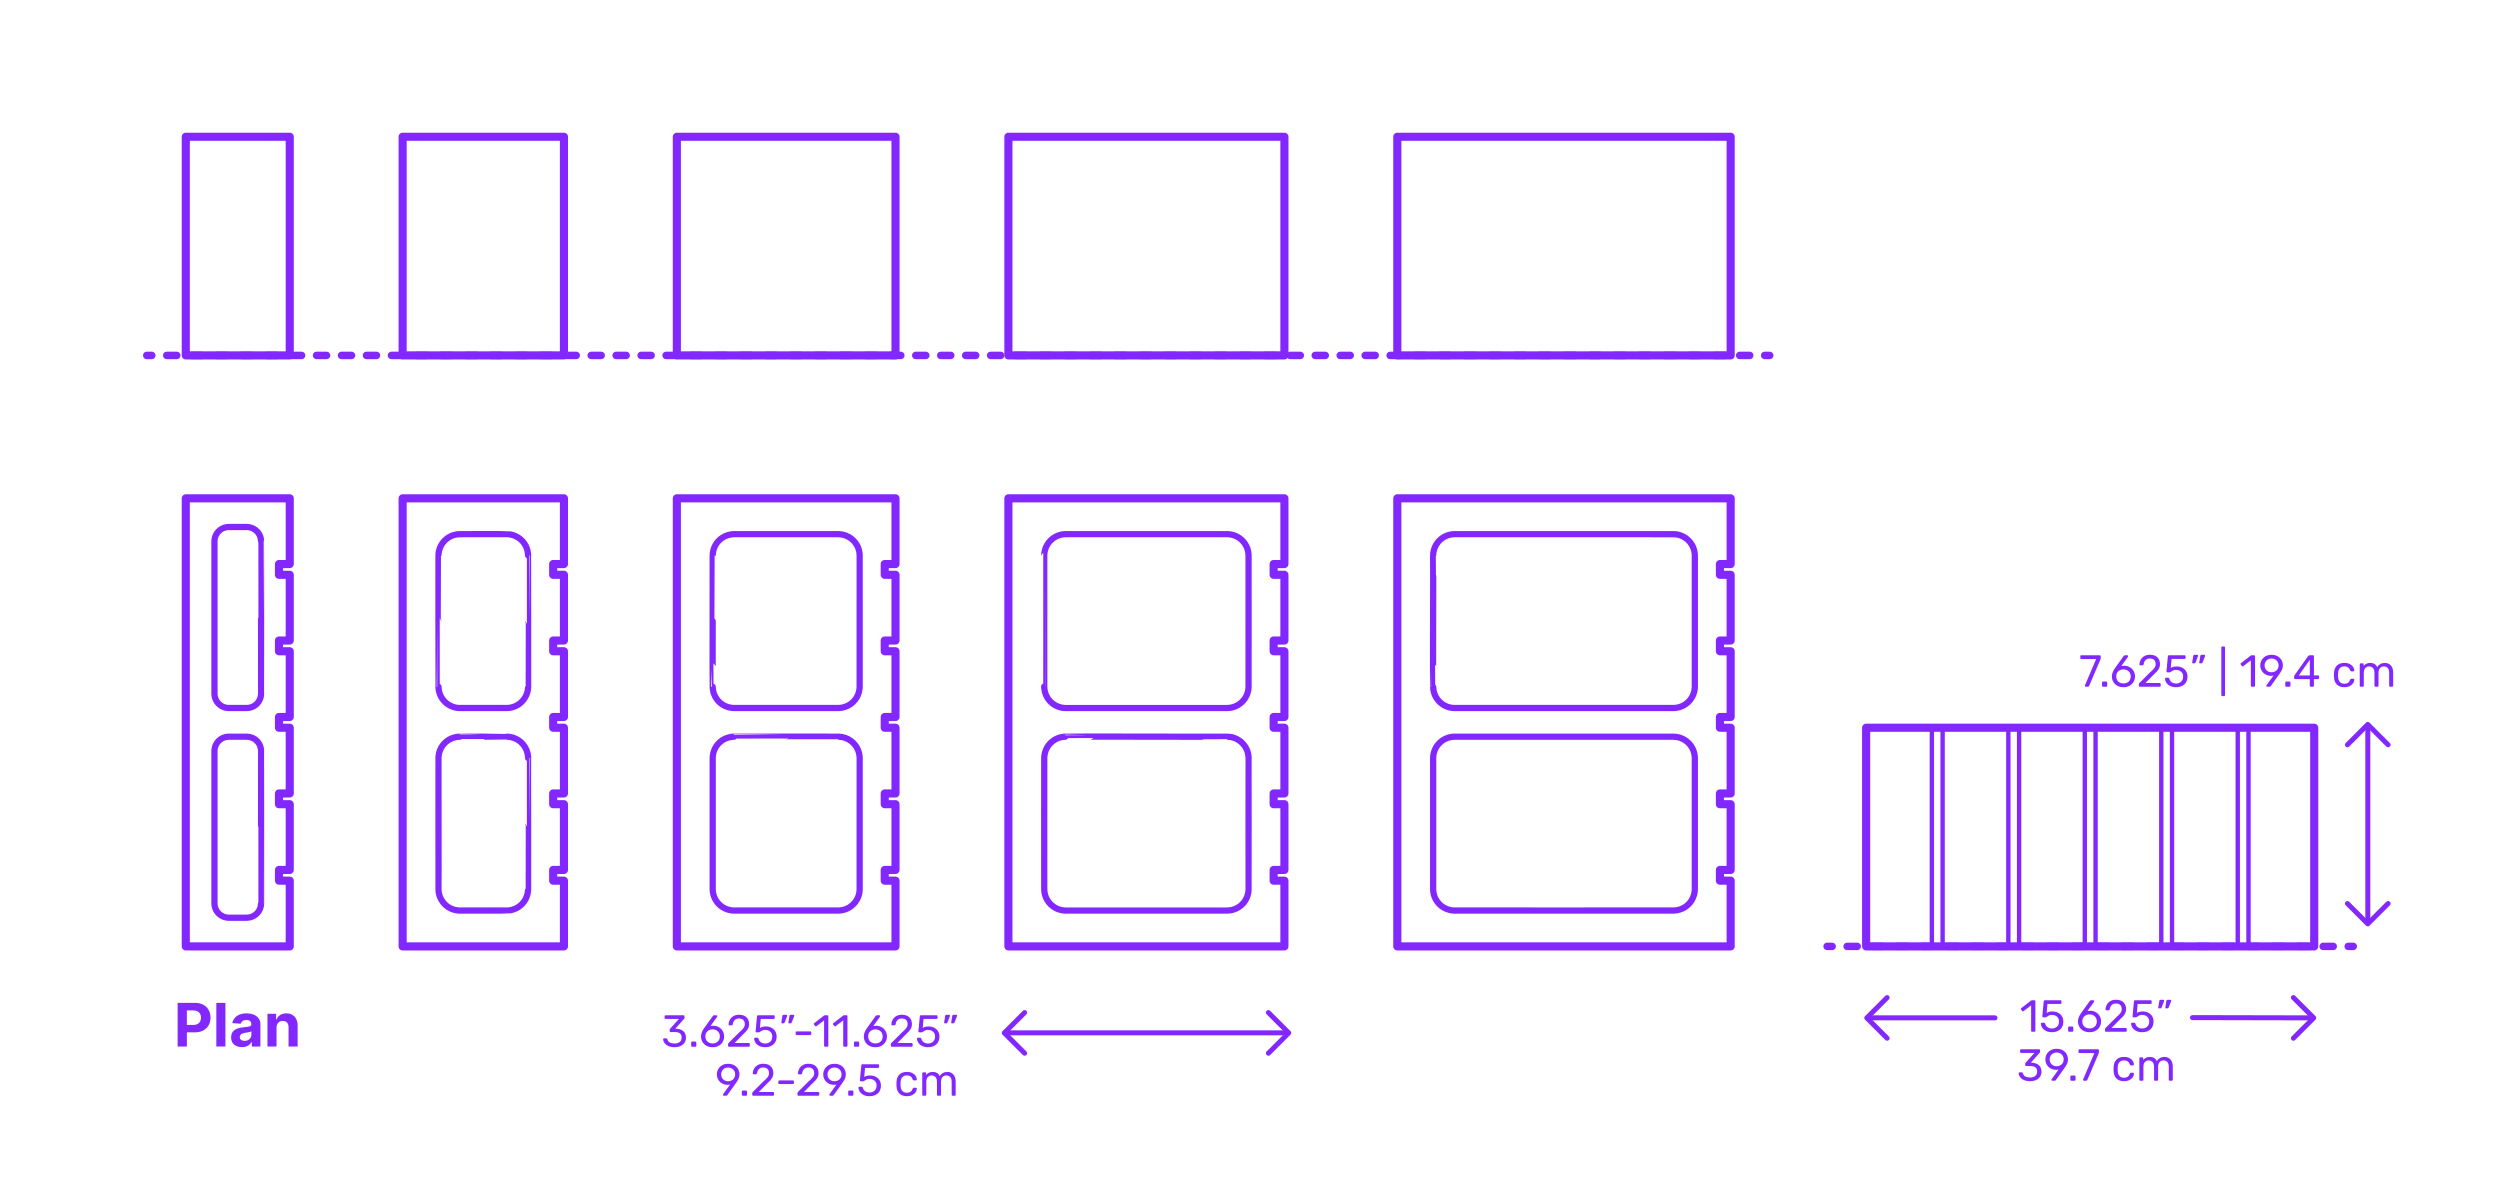 <?xml version="1.0" encoding="utf-8"?>
<!-- Generator: Adobe Illustrator 27.5.0, SVG Export Plug-In . SVG Version: 6.00 Build 0)  -->
<!DOCTYPE svg PUBLIC "-//W3C//DTD SVG 1.1//EN" "http://www.w3.org/Graphics/SVG/1.1/DTD/svg11.dtd">
<svg version="1.1" xmlns:x="http://ns.adobe.com/Extensibility/1.0/" xmlns:i="http://ns.adobe.com/AdobeIllustrator/10.0/" xmlns:graph="http://ns.adobe.com/Graphs/1.0/"
	 xmlns="http://www.w3.org/2000/svg" xmlns:xlink="http://www.w3.org/1999/xlink" x="0px" y="0px" width="1000px" height="475px"
	 viewBox="0 0 1000 475" enable-background="new 0 0 1000 475" xml:space="preserve">
<g id="FILL-BACKGROUND">
	<rect x="0" fill="#FFFFFF" width="1000" height="475"/>
</g>
<g id="N-TEXT">
</g>
<g id="N-DIMENSIONS">
	<g>
		<g>
			<g id="MTEXT_00000101094645212353455990000003680865167028063880_">
				<g>
					<g>
						<path fill="#8228FF" d="M834.035,274.586c-0.066-0.078-0.1-0.171-0.1-0.279l0.036-0.161l4.5-10.53h-5.939
							c-0.12,0-0.22-0.039-0.297-0.117c-0.078-0.078-0.117-0.177-0.117-0.297v-0.666c0-0.132,0.036-0.237,0.107-0.315
							c0.072-0.077,0.174-0.116,0.307-0.116h7.344c0.132,0,0.234,0.039,0.306,0.116c0.072,0.078,0.108,0.184,0.108,0.315v0.612
							c0,0.216-0.048,0.449-0.145,0.702l-4.445,10.403c-0.061,0.133-0.126,0.24-0.198,0.324s-0.174,0.126-0.306,0.126h-0.9
							C834.188,274.703,834.101,274.664,834.035,274.586z"/>
						<path fill="#8228FF" d="M840.929,274.586c-0.078-0.078-0.116-0.177-0.116-0.297v-1.242c0-0.119,0.038-0.222,0.116-0.306
							s0.178-0.126,0.298-0.126h1.241c0.12,0,0.219,0.042,0.297,0.126s0.117,0.187,0.117,0.306v1.242
							c0,0.12-0.039,0.219-0.117,0.297s-0.177,0.117-0.297,0.117h-1.241C841.106,274.703,841.007,274.664,840.929,274.586z"/>
						<path fill="#8228FF" d="M846.905,274.298c-0.702-0.39-1.236-0.915-1.603-1.575c-0.366-0.659-0.549-1.379-0.549-2.159
							c0-1.032,0.414-2.136,1.242-3.312l3.438-4.788c0.012-0.012,0.045-0.054,0.1-0.126c0.054-0.072,0.122-0.129,0.207-0.171
							c0.083-0.042,0.18-0.062,0.287-0.062h0.883c0.107,0,0.194,0.039,0.261,0.116c0.065,0.078,0.099,0.172,0.099,0.279
							c0,0.061-0.03,0.139-0.09,0.234l-2.628,3.672c0.312-0.072,0.66-0.108,1.044-0.108c0.876,0,1.647,0.195,2.313,0.585
							c0.666,0.391,1.182,0.906,1.548,1.548c0.365,0.643,0.549,1.348,0.549,2.115c0,0.769-0.184,1.485-0.549,2.151
							c-0.366,0.666-0.897,1.197-1.593,1.593c-0.696,0.396-1.519,0.594-2.467,0.594
							C848.438,274.883,847.606,274.688,846.905,274.298z M850.838,273.065c0.443-0.216,0.798-0.537,1.062-0.963
							c0.265-0.426,0.396-0.939,0.396-1.539c0-0.588-0.135-1.096-0.405-1.521c-0.27-0.426-0.627-0.75-1.07-0.972
							c-0.444-0.222-0.925-0.333-1.44-0.333c-0.517,0-0.996,0.111-1.44,0.333c-0.443,0.222-0.798,0.546-1.062,0.972
							c-0.265,0.426-0.396,0.934-0.396,1.521c0,0.6,0.132,1.113,0.396,1.539c0.264,0.426,0.618,0.747,1.062,0.963
							c0.444,0.216,0.924,0.323,1.44,0.323C849.908,273.389,850.394,273.281,850.838,273.065z"/>
						<path fill="#8228FF" d="M855.671,274.586c-0.078-0.078-0.117-0.177-0.117-0.297v-0.54c0-0.275,0.15-0.54,0.45-0.792
							l3.924-3.906c0.889-0.756,1.5-1.374,1.836-1.854s0.505-0.99,0.505-1.53c0-0.708-0.198-1.263-0.595-1.665
							c-0.396-0.401-0.972-0.603-1.728-0.603c-0.72,0-1.29,0.21-1.71,0.63s-0.679,0.984-0.774,1.691
							c-0.024,0.133-0.084,0.234-0.18,0.307c-0.097,0.072-0.192,0.107-0.288,0.107h-0.864c-0.107,0-0.198-0.035-0.27-0.107
							c-0.072-0.072-0.108-0.156-0.108-0.252c0.024-0.636,0.195-1.251,0.513-1.846c0.318-0.594,0.789-1.079,1.413-1.458
							c0.624-0.378,1.38-0.566,2.269-0.566c1.344,0,2.354,0.351,3.033,1.053c0.678,0.702,1.017,1.593,1.017,2.673
							c0,0.756-0.183,1.438-0.549,2.043c-0.366,0.606-0.939,1.245-1.719,1.917l-3.547,3.601h5.671c0.132,0,0.233,0.036,0.306,0.107
							c0.072,0.072,0.108,0.175,0.108,0.307v0.684c0,0.12-0.04,0.219-0.117,0.297c-0.078,0.078-0.178,0.117-0.297,0.117h-7.885
							C855.848,274.703,855.749,274.664,855.671,274.586z"/>
						<path fill="#8228FF" d="M868.082,274.397c-0.66-0.324-1.164-0.747-1.512-1.27c-0.349-0.521-0.534-1.083-0.559-1.683v-0.036
							c0-0.096,0.036-0.174,0.108-0.234c0.071-0.06,0.155-0.09,0.252-0.09h0.882c0.252,0,0.414,0.133,0.486,0.396
							c0.18,0.647,0.513,1.131,0.999,1.448c0.485,0.318,1.047,0.478,1.683,0.478c0.815,0,1.494-0.249,2.034-0.747
							s0.81-1.185,0.81-2.061c0-0.805-0.27-1.443-0.81-1.918c-0.54-0.474-1.219-0.711-2.034-0.711c-0.432,0-0.78,0.055-1.044,0.162
							c-0.265,0.108-0.534,0.265-0.811,0.469c-0.155,0.12-0.285,0.207-0.387,0.261s-0.213,0.081-0.333,0.081h-0.864
							c-0.107,0-0.204-0.039-0.287-0.117c-0.085-0.078-0.12-0.171-0.108-0.279l0.558-5.994c0.036-0.3,0.187-0.449,0.45-0.449h6.229
							c0.132,0,0.233,0.035,0.306,0.107s0.108,0.174,0.108,0.307v0.666c0,0.119-0.039,0.216-0.117,0.287
							c-0.078,0.072-0.178,0.108-0.297,0.108h-5.185l-0.324,3.618c0.576-0.408,1.351-0.612,2.322-0.612
							c0.804,0,1.536,0.159,2.196,0.478c0.659,0.317,1.185,0.782,1.575,1.395c0.39,0.612,0.585,1.338,0.585,2.178
							c0,0.889-0.195,1.653-0.585,2.295c-0.391,0.643-0.931,1.129-1.62,1.458c-0.69,0.33-1.479,0.495-2.367,0.495
							C869.521,274.883,868.741,274.721,868.082,274.397z"/>
						<path fill="#8228FF" d="M876.929,265.235c-0.054-0.072-0.069-0.162-0.045-0.271l0.396-2.52
							c0.048-0.348,0.216-0.522,0.504-0.522h1.152c0.084,0,0.153,0.03,0.207,0.09c0.054,0.061,0.081,0.133,0.081,0.217
							c0,0.12-0.018,0.216-0.054,0.288l-0.937,2.43c-0.06,0.132-0.126,0.231-0.198,0.297c-0.071,0.066-0.18,0.099-0.323,0.099
							h-0.559C877.058,265.343,876.982,265.307,876.929,265.235z M879.755,265.235c-0.055-0.072-0.069-0.162-0.045-0.271l0.396-2.52
							c0.048-0.348,0.216-0.522,0.504-0.522h1.152c0.084,0,0.153,0.03,0.207,0.09c0.054,0.061,0.081,0.133,0.081,0.217
							c0,0.12-0.019,0.216-0.055,0.288l-0.936,2.43c-0.061,0.132-0.126,0.231-0.198,0.297c-0.071,0.066-0.18,0.099-0.323,0.099
							h-0.559C879.884,265.343,879.809,265.307,879.755,265.235z"/>
						<path fill="#8228FF" d="M888.638,278.33c-0.072-0.078-0.108-0.177-0.108-0.297v-19.044c0-0.12,0.036-0.219,0.108-0.297
							c0.071-0.078,0.168-0.117,0.288-0.117h0.666c0.119,0,0.219,0.039,0.297,0.117s0.117,0.177,0.117,0.297v19.044
							c0,0.12-0.039,0.219-0.117,0.297s-0.178,0.117-0.297,0.117h-0.666C888.806,278.447,888.709,278.408,888.638,278.33z"/>
						<path fill="#8228FF" d="M900.445,274.586c-0.072-0.078-0.108-0.177-0.108-0.297v-10.152l-3.024,2.322
							c-0.084,0.072-0.174,0.108-0.27,0.108c-0.108,0-0.21-0.061-0.306-0.181l-0.433-0.558c-0.06-0.084-0.09-0.168-0.09-0.252
							c0-0.132,0.06-0.24,0.18-0.324l3.906-3.023c0.132-0.084,0.288-0.126,0.468-0.126h0.847c0.119,0,0.219,0.039,0.297,0.116
							c0.078,0.078,0.117,0.178,0.117,0.298v11.771c0,0.12-0.039,0.219-0.117,0.297s-0.178,0.117-0.297,0.117h-0.883
							C900.613,274.703,900.517,274.664,900.445,274.586z"/>
						<path fill="#8228FF" d="M906.646,274.586c-0.065-0.078-0.099-0.171-0.099-0.279c0-0.083,0.023-0.161,0.072-0.233l2.771-3.853
							c-0.288,0.072-0.624,0.108-1.008,0.108c-0.864-0.012-1.62-0.213-2.268-0.603c-0.648-0.391-1.144-0.9-1.485-1.53
							s-0.513-1.305-0.513-2.025c0-0.72,0.171-1.403,0.513-2.052s0.852-1.176,1.53-1.584c0.678-0.408,1.496-0.612,2.457-0.612
							c0.96,0,1.781,0.198,2.466,0.595c0.684,0.396,1.199,0.915,1.548,1.557c0.348,0.642,0.521,1.329,0.521,2.061
							c0,0.66-0.116,1.242-0.351,1.746s-0.543,1.026-0.927,1.566l-3.492,4.896c-0.084,0.108-0.165,0.195-0.243,0.262
							c-0.078,0.065-0.188,0.099-0.333,0.099h-0.899C906.799,274.703,906.712,274.664,906.646,274.586z M910.039,268.565
							c0.432-0.229,0.773-0.549,1.025-0.963s0.378-0.892,0.378-1.432c0-0.552-0.126-1.037-0.378-1.458
							c-0.252-0.42-0.594-0.744-1.025-0.972c-0.433-0.228-0.906-0.342-1.422-0.342c-0.504,0-0.97,0.114-1.396,0.342
							s-0.765,0.552-1.017,0.972c-0.252,0.421-0.378,0.906-0.378,1.458c0,0.54,0.126,1.018,0.378,1.432s0.588,0.734,1.008,0.963
							c0.42,0.228,0.888,0.342,1.404,0.342C909.133,268.907,909.606,268.793,910.039,268.565z"/>
						<path fill="#8228FF" d="M914.224,274.586c-0.078-0.078-0.117-0.177-0.117-0.297v-1.242c0-0.119,0.039-0.222,0.117-0.306
							s0.177-0.126,0.297-0.126h1.242c0.12,0,0.219,0.042,0.297,0.126s0.117,0.187,0.117,0.306v1.242
							c0,0.12-0.039,0.219-0.117,0.297s-0.177,0.117-0.297,0.117h-1.242C914.4,274.703,914.302,274.664,914.224,274.586z"/>
						<path fill="#8228FF" d="M924.034,274.586c-0.078-0.078-0.117-0.177-0.117-0.297v-2.628h-5.85c-0.12,0-0.22-0.039-0.298-0.117
							s-0.116-0.177-0.116-0.297v-0.666c0-0.168,0.065-0.348,0.197-0.54l5.418-7.632c0.061-0.096,0.15-0.171,0.271-0.225
							c0.12-0.055,0.252-0.081,0.396-0.081h1.225c0.132,0,0.233,0.035,0.306,0.107s0.108,0.174,0.108,0.307v7.632h1.638
							c0.12,0,0.219,0.039,0.297,0.117s0.117,0.177,0.117,0.297v0.684c0,0.12-0.039,0.219-0.117,0.297s-0.177,0.117-0.297,0.117
							h-1.638v2.628c0,0.12-0.039,0.219-0.117,0.297s-0.178,0.117-0.297,0.117h-0.828
							C924.211,274.703,924.112,274.664,924.034,274.586z M919.525,270.186h4.409v-6.265L919.525,270.186z"/>
						<path fill="#8228FF" d="M934.734,273.794c-0.72-0.726-1.098-1.743-1.134-3.051l-0.018-0.72l0.018-0.721
							c0.036-1.308,0.414-2.324,1.134-3.051c0.721-0.726,1.722-1.089,3.007-1.089c0.863,0,1.593,0.153,2.187,0.459
							s1.038,0.688,1.332,1.143c0.294,0.457,0.453,0.912,0.477,1.368c0.013,0.108-0.026,0.204-0.116,0.288
							c-0.091,0.084-0.189,0.126-0.298,0.126h-0.792c-0.12,0-0.21-0.026-0.27-0.081c-0.061-0.054-0.12-0.152-0.18-0.297
							c-0.217-0.588-0.514-1.005-0.892-1.251s-0.854-0.369-1.431-0.369c-0.756,0-1.356,0.234-1.8,0.702
							c-0.444,0.468-0.685,1.183-0.721,2.143l-0.018,0.63l0.018,0.63c0.036,0.96,0.276,1.674,0.721,2.142
							c0.443,0.468,1.044,0.702,1.8,0.702c0.588,0,1.067-0.123,1.439-0.369s0.666-0.663,0.883-1.251
							c0.06-0.144,0.119-0.243,0.18-0.297c0.06-0.054,0.149-0.081,0.27-0.081h0.792c0.108,0,0.207,0.042,0.298,0.126
							c0.09,0.084,0.129,0.18,0.116,0.288c-0.023,0.444-0.183,0.895-0.477,1.35c-0.294,0.457-0.738,0.841-1.332,1.152
							s-1.323,0.468-2.187,0.468C936.456,274.883,935.455,274.521,934.734,273.794z"/>
						<path fill="#8228FF" d="M944.013,274.586c-0.078-0.078-0.116-0.177-0.116-0.297v-8.532c0-0.119,0.038-0.219,0.116-0.297
							s0.178-0.117,0.298-0.117h0.756c0.119,0,0.216,0.039,0.288,0.117c0.071,0.078,0.107,0.178,0.107,0.297v0.612
							c0.648-0.804,1.524-1.206,2.628-1.206c1.32,0,2.256,0.552,2.809,1.656c0.288-0.504,0.698-0.906,1.232-1.206
							s1.131-0.45,1.791-0.45c0.984,0,1.788,0.336,2.412,1.008c0.624,0.673,0.937,1.645,0.937,2.916v5.202
							c0,0.12-0.039,0.219-0.117,0.297s-0.178,0.117-0.297,0.117h-0.774c-0.12,0-0.219-0.039-0.297-0.117s-0.117-0.177-0.117-0.297
							v-5.04c0-0.96-0.198-1.646-0.594-2.061c-0.396-0.414-0.918-0.621-1.566-0.621c-0.575,0-1.07,0.213-1.484,0.639
							s-0.621,1.107-0.621,2.043v5.04c0,0.12-0.039,0.219-0.117,0.297s-0.177,0.117-0.297,0.117h-0.792
							c-0.12,0-0.22-0.039-0.297-0.117c-0.078-0.078-0.117-0.177-0.117-0.297v-5.04c0-0.947-0.207-1.632-0.621-2.052
							s-0.927-0.63-1.539-0.63c-0.576,0-1.071,0.21-1.485,0.63s-0.62,1.098-0.62,2.034v5.058c0,0.12-0.04,0.219-0.117,0.297
							c-0.078,0.078-0.178,0.117-0.297,0.117h-0.792C944.19,274.703,944.091,274.664,944.013,274.586z"/>
					</g>
				</g>
			</g>
			<g id="POLYLINE_00000039812977781768226270000015602560966700738233_">
				
					<line fill="none" stroke="#8228FF" stroke-width="2" stroke-linecap="round" stroke-linejoin="round" stroke-miterlimit="10" x1="947.129" y1="289.99" x2="947.129" y2="368.416"/>
			</g>
			<g id="POLYLINE_00000029030468612418044010000005064586046625170577_">
				
					<polyline fill="none" stroke="#8228FF" stroke-width="2" stroke-linecap="round" stroke-linejoin="round" stroke-miterlimit="10" points="
					955.232,297.904 947.105,289.779 938.981,297.904 				"/>
			</g>
			<g id="POLYLINE_00000036237513406596671930000000760792912506367141_">
				
					<polyline fill="none" stroke="#8228FF" stroke-width="2" stroke-linecap="round" stroke-linejoin="round" stroke-miterlimit="10" points="
					955.232,361.421 947.105,369.545 938.981,361.421 				"/>
			</g>
		</g>
		<g>
			<g id="MTEXT_00000158714272762304714560000009666654369976626318_">
				<g>
					<g>
						<path fill="#8228FF" d="M267.378,418.423c-0.684-0.306-1.203-0.704-1.557-1.196s-0.543-1.002-0.567-1.53
							c0-0.108,0.036-0.195,0.108-0.261c0.072-0.066,0.162-0.1,0.27-0.1h0.81c0.132,0,0.24,0.027,0.324,0.081
							c0.083,0.054,0.15,0.159,0.198,0.315c0.156,0.611,0.495,1.044,1.017,1.296s1.137,0.378,1.845,0.378
							c0.864,0,1.551-0.207,2.061-0.621c0.51-0.414,0.765-1.005,0.765-1.773c0-1.464-0.894-2.195-2.682-2.195h-1.692
							c-0.12,0-0.219-0.039-0.297-0.117s-0.117-0.177-0.117-0.297v-0.468c0-0.181,0.066-0.336,0.198-0.469l3.51-3.888h-5.328
							c-0.12,0-0.219-0.036-0.297-0.108c-0.078-0.071-0.117-0.168-0.117-0.287v-0.648c0-0.132,0.039-0.237,0.117-0.315
							c0.078-0.077,0.177-0.116,0.297-0.116h7.128c0.132,0,0.237,0.039,0.315,0.116c0.078,0.078,0.117,0.184,0.117,0.315v0.594
							c0,0.133-0.061,0.271-0.18,0.414l-3.51,3.942h0.288c1.224,0.036,2.193,0.354,2.907,0.954c0.714,0.6,1.071,1.476,1.071,2.628
							c0,0.792-0.195,1.473-0.585,2.043c-0.39,0.57-0.933,1.008-1.629,1.313c-0.696,0.307-1.482,0.459-2.358,0.459
							C268.872,418.882,268.062,418.729,267.378,418.423z"/>
						<path fill="#8228FF" d="M276.584,418.585c-0.078-0.078-0.117-0.177-0.117-0.297v-1.242c0-0.119,0.039-0.222,0.117-0.306
							s0.177-0.126,0.297-0.126h1.242c0.12,0,0.219,0.042,0.297,0.126s0.117,0.187,0.117,0.306v1.242
							c0,0.12-0.039,0.219-0.117,0.297s-0.177,0.117-0.297,0.117h-1.242C276.762,418.702,276.663,418.663,276.584,418.585z"/>
						<path fill="#8228FF" d="M282.561,418.297c-0.702-0.39-1.236-0.915-1.602-1.575c-0.366-0.659-0.549-1.379-0.549-2.159
							c0-1.032,0.414-2.136,1.242-3.312l3.438-4.788c0.012-0.012,0.045-0.054,0.099-0.126c0.054-0.072,0.123-0.129,0.207-0.171
							c0.083-0.042,0.18-0.062,0.288-0.062h0.882c0.108,0,0.195,0.039,0.261,0.116c0.066,0.078,0.099,0.172,0.099,0.279
							c0,0.061-0.03,0.139-0.09,0.234l-2.628,3.672c0.312-0.072,0.66-0.108,1.044-0.108c0.875,0,1.647,0.195,2.313,0.585
							c0.666,0.391,1.182,0.906,1.548,1.548c0.366,0.643,0.549,1.348,0.549,2.115c0,0.769-0.183,1.485-0.549,2.151
							c-0.366,0.666-0.897,1.197-1.593,1.593c-0.696,0.396-1.519,0.594-2.466,0.594
							C284.094,418.882,283.263,418.688,282.561,418.297z M286.494,417.064c0.444-0.216,0.798-0.537,1.062-0.963
							s0.396-0.939,0.396-1.539c0-0.588-0.135-1.096-0.405-1.521s-0.627-0.75-1.071-0.972c-0.444-0.222-0.924-0.333-1.44-0.333
							s-0.996,0.111-1.44,0.333s-0.798,0.546-1.062,0.972s-0.396,0.934-0.396,1.521c0,0.6,0.132,1.113,0.396,1.539
							s0.618,0.747,1.062,0.963s0.924,0.323,1.44,0.323C285.564,417.388,286.05,417.28,286.494,417.064z"/>
						<path fill="#8228FF" d="M291.327,418.585c-0.078-0.078-0.117-0.177-0.117-0.297v-0.54c0-0.275,0.15-0.54,0.45-0.792
							l3.924-3.906c0.888-0.756,1.5-1.374,1.836-1.854s0.504-0.99,0.504-1.53c0-0.708-0.198-1.263-0.594-1.665
							c-0.396-0.401-0.972-0.603-1.728-0.603c-0.72,0-1.29,0.21-1.71,0.63s-0.678,0.984-0.774,1.691
							c-0.024,0.133-0.084,0.234-0.18,0.307s-0.192,0.107-0.288,0.107h-0.864c-0.108,0-0.198-0.035-0.27-0.107
							s-0.108-0.156-0.108-0.252c0.024-0.636,0.195-1.251,0.513-1.846c0.318-0.594,0.789-1.079,1.413-1.458
							c0.624-0.378,1.38-0.566,2.268-0.566c1.344,0,2.355,0.351,3.033,1.053c0.678,0.702,1.017,1.593,1.017,2.673
							c0,0.756-0.183,1.438-0.549,2.043c-0.366,0.606-0.939,1.245-1.719,1.917l-3.546,3.601h5.67c0.132,0,0.234,0.036,0.306,0.107
							c0.072,0.072,0.108,0.175,0.108,0.307v0.684c0,0.12-0.04,0.219-0.117,0.297c-0.078,0.078-0.177,0.117-0.297,0.117h-7.884
							C291.503,418.702,291.405,418.663,291.327,418.585z"/>
						<path fill="#8228FF" d="M303.738,418.396c-0.66-0.324-1.164-0.747-1.512-1.27c-0.349-0.521-0.534-1.083-0.558-1.683v-0.036
							c0-0.096,0.036-0.174,0.108-0.234c0.072-0.06,0.156-0.09,0.252-0.09h0.882c0.252,0,0.414,0.133,0.486,0.396
							c0.18,0.647,0.513,1.131,0.999,1.448c0.486,0.318,1.047,0.478,1.683,0.478c0.815,0,1.494-0.249,2.034-0.747
							s0.81-1.185,0.81-2.061c0-0.805-0.27-1.443-0.81-1.918c-0.54-0.474-1.219-0.711-2.034-0.711c-0.432,0-0.78,0.055-1.044,0.162
							c-0.264,0.108-0.534,0.265-0.81,0.469c-0.156,0.12-0.285,0.207-0.387,0.261c-0.102,0.054-0.213,0.081-0.333,0.081h-0.864
							c-0.108,0-0.204-0.039-0.288-0.117c-0.084-0.078-0.12-0.171-0.108-0.279l0.558-5.994c0.036-0.3,0.186-0.449,0.45-0.449h6.229
							c0.132,0,0.233,0.035,0.306,0.107s0.108,0.174,0.108,0.307v0.666c0,0.119-0.039,0.216-0.117,0.287
							c-0.078,0.072-0.178,0.108-0.297,0.108h-5.185l-0.324,3.618c0.576-0.408,1.35-0.612,2.322-0.612
							c0.804,0,1.536,0.159,2.196,0.478c0.659,0.317,1.185,0.782,1.575,1.395c0.39,0.612,0.585,1.338,0.585,2.178
							c0,0.889-0.195,1.653-0.585,2.295c-0.391,0.643-0.931,1.129-1.62,1.458c-0.69,0.33-1.479,0.495-2.367,0.495
							C305.178,418.882,304.397,418.72,303.738,418.396z"/>
						<path fill="#8228FF" d="M312.585,409.234c-0.054-0.072-0.069-0.162-0.045-0.271l0.396-2.52
							c0.048-0.348,0.216-0.522,0.504-0.522h1.152c0.084,0,0.153,0.03,0.207,0.09c0.054,0.061,0.081,0.133,0.081,0.217
							c0,0.12-0.018,0.216-0.054,0.288l-0.937,2.43c-0.06,0.132-0.126,0.231-0.198,0.297c-0.071,0.066-0.18,0.099-0.323,0.099
							h-0.559C312.714,409.342,312.639,409.306,312.585,409.234z M315.411,409.234c-0.055-0.072-0.069-0.162-0.045-0.271l0.396-2.52
							c0.048-0.348,0.216-0.522,0.504-0.522h1.152c0.084,0,0.153,0.03,0.207,0.09c0.054,0.061,0.081,0.133,0.081,0.217
							c0,0.12-0.019,0.216-0.055,0.288l-0.936,2.43c-0.061,0.132-0.126,0.231-0.198,0.297c-0.071,0.066-0.18,0.099-0.323,0.099
							h-0.559C315.54,409.342,315.465,409.306,315.411,409.234z"/>
						<path fill="#8228FF" d="M318.381,413.914c-0.078-0.072-0.117-0.168-0.117-0.288v-0.647c0-0.12,0.039-0.219,0.117-0.298
							c0.078-0.077,0.177-0.116,0.297-0.116h5.4c0.119,0,0.219,0.039,0.297,0.116c0.077,0.079,0.117,0.178,0.117,0.298v0.647
							c0,0.12-0.04,0.216-0.117,0.288c-0.078,0.072-0.178,0.108-0.297,0.108h-5.4C318.558,414.022,318.459,413.986,318.381,413.914z
							"/>
						<path fill="#8228FF" d="M329.748,418.585c-0.072-0.078-0.108-0.177-0.108-0.297v-10.152l-3.023,2.322
							c-0.084,0.072-0.174,0.108-0.271,0.108c-0.107,0-0.21-0.061-0.306-0.181l-0.432-0.558c-0.061-0.084-0.09-0.168-0.09-0.252
							c0-0.132,0.06-0.24,0.18-0.324l3.906-3.023c0.132-0.084,0.288-0.126,0.468-0.126h0.846c0.12,0,0.219,0.039,0.297,0.116
							c0.078,0.078,0.117,0.178,0.117,0.298v11.771c0,0.12-0.039,0.219-0.117,0.297s-0.177,0.117-0.297,0.117h-0.882
							C329.916,418.702,329.82,418.663,329.748,418.585z"/>
						<path fill="#8228FF" d="M337.397,418.585c-0.072-0.078-0.108-0.177-0.108-0.297v-10.152l-3.023,2.322
							c-0.084,0.072-0.174,0.108-0.271,0.108c-0.107,0-0.21-0.061-0.306-0.181l-0.432-0.558c-0.061-0.084-0.09-0.168-0.09-0.252
							c0-0.132,0.06-0.24,0.18-0.324l3.906-3.023c0.132-0.084,0.288-0.126,0.468-0.126h0.846c0.12,0,0.219,0.039,0.297,0.116
							c0.078,0.078,0.117,0.178,0.117,0.298v11.771c0,0.12-0.039,0.219-0.117,0.297s-0.177,0.117-0.297,0.117h-0.882
							C337.565,418.702,337.47,418.663,337.397,418.585z"/>
						<path fill="#8228FF" d="M341.708,418.585c-0.078-0.078-0.116-0.177-0.116-0.297v-1.242c0-0.119,0.038-0.222,0.116-0.306
							s0.178-0.126,0.298-0.126h1.241c0.12,0,0.219,0.042,0.297,0.126s0.117,0.187,0.117,0.306v1.242
							c0,0.12-0.039,0.219-0.117,0.297s-0.177,0.117-0.297,0.117h-1.241C341.886,418.702,341.786,418.663,341.708,418.585z"/>
						<path fill="#8228FF" d="M347.685,418.297c-0.702-0.39-1.236-0.915-1.602-1.575c-0.366-0.659-0.55-1.379-0.55-2.159
							c0-1.032,0.414-2.136,1.242-3.312l3.438-4.788c0.012-0.012,0.045-0.054,0.099-0.126s0.123-0.129,0.207-0.171
							s0.18-0.062,0.288-0.062h0.882c0.108,0,0.195,0.039,0.261,0.116c0.066,0.078,0.1,0.172,0.1,0.279
							c0,0.061-0.03,0.139-0.09,0.234l-2.628,3.672c0.312-0.072,0.659-0.108,1.044-0.108c0.875,0,1.646,0.195,2.312,0.585
							c0.666,0.391,1.182,0.906,1.548,1.548c0.366,0.643,0.549,1.348,0.549,2.115c0,0.769-0.183,1.485-0.549,2.151
							s-0.896,1.197-1.593,1.593c-0.696,0.396-1.519,0.594-2.466,0.594C349.218,418.882,348.387,418.688,347.685,418.297z
							 M351.617,417.064c0.444-0.216,0.798-0.537,1.062-0.963c0.264-0.426,0.396-0.939,0.396-1.539c0-0.588-0.135-1.096-0.404-1.521
							c-0.271-0.426-0.628-0.75-1.071-0.972c-0.444-0.222-0.924-0.333-1.44-0.333c-0.516,0-0.996,0.111-1.439,0.333
							c-0.444,0.222-0.798,0.546-1.062,0.972c-0.264,0.426-0.396,0.934-0.396,1.521c0,0.6,0.132,1.113,0.396,1.539
							c0.265,0.426,0.618,0.747,1.062,0.963c0.443,0.216,0.924,0.323,1.439,0.323C350.688,417.388,351.174,417.28,351.617,417.064z"
							/>
						<path fill="#8228FF" d="M356.45,418.585c-0.078-0.078-0.117-0.177-0.117-0.297v-0.54c0-0.275,0.15-0.54,0.45-0.792
							l3.924-3.906c0.889-0.756,1.5-1.374,1.836-1.854s0.505-0.99,0.505-1.53c0-0.708-0.198-1.263-0.595-1.665
							c-0.396-0.401-0.972-0.603-1.728-0.603c-0.72,0-1.29,0.21-1.71,0.63s-0.679,0.984-0.774,1.691
							c-0.024,0.133-0.084,0.234-0.18,0.307c-0.097,0.072-0.192,0.107-0.288,0.107h-0.864c-0.107,0-0.198-0.035-0.27-0.107
							c-0.072-0.072-0.108-0.156-0.108-0.252c0.024-0.636,0.195-1.251,0.513-1.846c0.318-0.594,0.789-1.079,1.413-1.458
							c0.624-0.378,1.38-0.566,2.269-0.566c1.344,0,2.354,0.351,3.033,1.053c0.678,0.702,1.017,1.593,1.017,2.673
							c0,0.756-0.183,1.438-0.549,2.043c-0.366,0.606-0.939,1.245-1.719,1.917l-3.547,3.601h5.671c0.132,0,0.233,0.036,0.306,0.107
							c0.072,0.072,0.108,0.175,0.108,0.307v0.684c0,0.12-0.04,0.219-0.117,0.297c-0.078,0.078-0.178,0.117-0.297,0.117h-7.885
							C356.627,418.702,356.528,418.663,356.45,418.585z"/>
						<path fill="#8228FF" d="M368.861,418.396c-0.66-0.324-1.164-0.747-1.512-1.27c-0.349-0.521-0.534-1.083-0.558-1.683v-0.036
							c0-0.096,0.035-0.174,0.107-0.234c0.072-0.06,0.156-0.09,0.252-0.09h0.882c0.252,0,0.414,0.133,0.486,0.396
							c0.18,0.647,0.513,1.131,0.999,1.448c0.486,0.318,1.047,0.478,1.683,0.478c0.816,0,1.494-0.249,2.034-0.747
							s0.811-1.185,0.811-2.061c0-0.805-0.271-1.443-0.811-1.918c-0.54-0.474-1.218-0.711-2.034-0.711
							c-0.432,0-0.779,0.055-1.044,0.162c-0.264,0.108-0.534,0.265-0.81,0.469c-0.156,0.12-0.285,0.207-0.387,0.261
							c-0.103,0.054-0.214,0.081-0.333,0.081h-0.864c-0.108,0-0.204-0.039-0.288-0.117s-0.12-0.171-0.108-0.279l0.559-5.994
							c0.036-0.3,0.186-0.449,0.45-0.449h6.228c0.132,0,0.234,0.035,0.306,0.107c0.072,0.072,0.108,0.174,0.108,0.307v0.666
							c0,0.119-0.039,0.216-0.117,0.287c-0.078,0.072-0.177,0.108-0.297,0.108h-5.184l-0.324,3.618
							c0.576-0.408,1.35-0.612,2.322-0.612c0.804,0,1.535,0.159,2.195,0.478c0.66,0.317,1.186,0.782,1.575,1.395
							s0.585,1.338,0.585,2.178c0,0.889-0.195,1.653-0.585,2.295c-0.39,0.643-0.93,1.129-1.62,1.458
							c-0.689,0.33-1.479,0.495-2.367,0.495C370.302,418.882,369.521,418.72,368.861,418.396z"/>
						<path fill="#8228FF" d="M377.708,409.234c-0.054-0.072-0.068-0.162-0.045-0.271l0.396-2.52
							c0.048-0.348,0.216-0.522,0.504-0.522h1.152c0.083,0,0.152,0.03,0.207,0.09c0.054,0.061,0.08,0.133,0.08,0.217
							c0,0.12-0.018,0.216-0.054,0.288l-0.936,2.43c-0.061,0.132-0.126,0.231-0.198,0.297c-0.072,0.066-0.18,0.099-0.324,0.099
							h-0.558C377.837,409.342,377.763,409.306,377.708,409.234z M380.534,409.234c-0.054-0.072-0.069-0.162-0.045-0.271l0.396-2.52
							c0.048-0.348,0.216-0.522,0.504-0.522h1.151c0.084,0,0.153,0.03,0.207,0.09c0.055,0.061,0.081,0.133,0.081,0.217
							c0,0.12-0.018,0.216-0.054,0.288l-0.936,2.43c-0.061,0.132-0.126,0.231-0.198,0.297c-0.072,0.066-0.181,0.099-0.324,0.099
							h-0.558C380.663,409.342,380.589,409.306,380.534,409.234z"/>
						<path fill="#8228FF" d="M289.274,438.185c-0.066-0.078-0.099-0.171-0.099-0.279c0-0.083,0.024-0.161,0.072-0.233l2.772-3.853
							c-0.288,0.072-0.624,0.108-1.008,0.108c-0.864-0.012-1.62-0.213-2.268-0.603c-0.648-0.391-1.143-0.9-1.485-1.53
							c-0.342-0.63-0.513-1.305-0.513-2.025c0-0.72,0.171-1.403,0.513-2.052c0.342-0.648,0.852-1.176,1.53-1.584
							c0.678-0.408,1.497-0.612,2.457-0.612c0.96,0,1.782,0.198,2.466,0.595c0.684,0.396,1.2,0.915,1.548,1.557
							s0.522,1.329,0.522,2.061c0,0.66-0.117,1.242-0.351,1.746c-0.234,0.504-0.543,1.026-0.927,1.566l-3.492,4.896
							c-0.084,0.108-0.165,0.195-0.243,0.262c-0.078,0.065-0.189,0.099-0.333,0.099h-0.9
							C289.427,438.302,289.34,438.263,289.274,438.185z M292.667,432.164c0.432-0.229,0.774-0.549,1.026-0.963
							s0.378-0.892,0.378-1.432c0-0.552-0.126-1.037-0.378-1.458c-0.252-0.42-0.594-0.744-1.026-0.972s-0.906-0.342-1.422-0.342
							c-0.504,0-0.969,0.114-1.395,0.342c-0.426,0.228-0.765,0.552-1.017,0.972c-0.252,0.421-0.378,0.906-0.378,1.458
							c0,0.54,0.126,1.018,0.378,1.432s0.588,0.734,1.008,0.963c0.42,0.228,0.888,0.342,1.404,0.342
							C291.761,432.506,292.235,432.392,292.667,432.164z"/>
						<path fill="#8228FF" d="M296.852,438.185c-0.078-0.078-0.117-0.177-0.117-0.297v-1.242c0-0.119,0.039-0.222,0.117-0.306
							s0.177-0.126,0.297-0.126h1.242c0.12,0,0.219,0.042,0.297,0.126s0.117,0.187,0.117,0.306v1.242
							c0,0.12-0.039,0.219-0.117,0.297s-0.177,0.117-0.297,0.117h-1.242C297.029,438.302,296.93,438.263,296.852,438.185z"/>
						<path fill="#8228FF" d="M301.01,438.185c-0.078-0.078-0.117-0.177-0.117-0.297v-0.54c0-0.275,0.15-0.54,0.45-0.792
							l3.924-3.906c0.888-0.756,1.5-1.374,1.836-1.854s0.504-0.99,0.504-1.53c0-0.708-0.198-1.263-0.594-1.665
							c-0.396-0.401-0.973-0.603-1.729-0.603c-0.72,0-1.29,0.21-1.71,0.63s-0.678,0.984-0.774,1.691
							c-0.024,0.133-0.084,0.234-0.18,0.307s-0.192,0.107-0.288,0.107h-0.864c-0.108,0-0.198-0.035-0.27-0.107
							s-0.108-0.156-0.108-0.252c0.024-0.636,0.195-1.251,0.513-1.846c0.318-0.594,0.789-1.079,1.413-1.458
							c0.624-0.378,1.38-0.566,2.268-0.566c1.344,0,2.355,0.351,3.033,1.053s1.018,1.593,1.018,2.673
							c0,0.756-0.184,1.438-0.55,2.043c-0.366,0.606-0.938,1.245-1.719,1.917l-3.546,3.601h5.67c0.132,0,0.234,0.036,0.306,0.107
							c0.072,0.072,0.108,0.175,0.108,0.307v0.684c0,0.12-0.039,0.219-0.117,0.297s-0.177,0.117-0.297,0.117h-7.884
							C301.187,438.302,301.088,438.263,301.01,438.185z"/>
						<path fill="#8228FF" d="M311.451,433.514c-0.078-0.072-0.117-0.168-0.117-0.288v-0.647c0-0.12,0.039-0.219,0.117-0.298
							c0.078-0.077,0.177-0.116,0.297-0.116h5.4c0.119,0,0.219,0.039,0.297,0.116c0.077,0.079,0.117,0.178,0.117,0.298v0.647
							c0,0.12-0.04,0.216-0.117,0.288c-0.078,0.072-0.178,0.108-0.297,0.108h-5.4C311.628,433.622,311.529,433.586,311.451,433.514z
							"/>
						<path fill="#8228FF" d="M319.083,438.185c-0.078-0.078-0.117-0.177-0.117-0.297v-0.54c0-0.275,0.149-0.54,0.45-0.792
							l3.924-3.906c0.888-0.756,1.5-1.374,1.836-1.854s0.504-0.99,0.504-1.53c0-0.708-0.198-1.263-0.594-1.665
							c-0.396-0.401-0.973-0.603-1.729-0.603c-0.72,0-1.29,0.21-1.71,0.63s-0.678,0.984-0.773,1.691
							c-0.024,0.133-0.084,0.234-0.181,0.307c-0.096,0.072-0.191,0.107-0.288,0.107h-0.863c-0.108,0-0.198-0.035-0.271-0.107
							c-0.071-0.072-0.107-0.156-0.107-0.252c0.023-0.636,0.194-1.251,0.513-1.846c0.317-0.594,0.789-1.079,1.413-1.458
							c0.624-0.378,1.38-0.566,2.268-0.566c1.344,0,2.355,0.351,3.033,1.053s1.018,1.593,1.018,2.673
							c0,0.756-0.184,1.438-0.55,2.043c-0.366,0.606-0.938,1.245-1.719,1.917l-3.546,3.601h5.67c0.132,0,0.234,0.036,0.306,0.107
							c0.072,0.072,0.108,0.175,0.108,0.307v0.684c0,0.12-0.039,0.219-0.117,0.297s-0.177,0.117-0.297,0.117h-7.884
							C319.26,438.302,319.161,438.263,319.083,438.185z"/>
						<path fill="#8228FF" d="M331.827,438.185c-0.066-0.078-0.1-0.171-0.1-0.279c0-0.083,0.024-0.161,0.072-0.233l2.772-3.853
							c-0.288,0.072-0.624,0.108-1.009,0.108c-0.863-0.012-1.619-0.213-2.268-0.603c-0.648-0.391-1.143-0.9-1.485-1.53
							c-0.342-0.63-0.513-1.305-0.513-2.025c0-0.72,0.171-1.403,0.513-2.052c0.343-0.648,0.853-1.176,1.53-1.584
							s1.497-0.612,2.457-0.612s1.782,0.198,2.466,0.595c0.685,0.396,1.2,0.915,1.548,1.557c0.349,0.642,0.522,1.329,0.522,2.061
							c0,0.66-0.117,1.242-0.351,1.746c-0.234,0.504-0.544,1.026-0.928,1.566l-3.492,4.896c-0.084,0.108-0.165,0.195-0.242,0.262
							c-0.078,0.065-0.189,0.099-0.333,0.099h-0.9C331.979,438.302,331.893,438.263,331.827,438.185z M335.22,432.164
							c0.433-0.229,0.774-0.549,1.026-0.963s0.378-0.892,0.378-1.432c0-0.552-0.126-1.037-0.378-1.458
							c-0.252-0.42-0.594-0.744-1.026-0.972c-0.432-0.228-0.906-0.342-1.422-0.342c-0.504,0-0.969,0.114-1.395,0.342
							c-0.427,0.228-0.766,0.552-1.018,0.972c-0.252,0.421-0.378,0.906-0.378,1.458c0,0.54,0.126,1.018,0.378,1.432
							s0.588,0.734,1.008,0.963c0.42,0.228,0.889,0.342,1.404,0.342S334.788,432.392,335.22,432.164z"/>
						<path fill="#8228FF" d="M339.405,438.185c-0.078-0.078-0.117-0.177-0.117-0.297v-1.242c0-0.119,0.039-0.222,0.117-0.306
							s0.177-0.126,0.297-0.126h1.242c0.12,0,0.219,0.042,0.297,0.126s0.117,0.187,0.117,0.306v1.242
							c0,0.12-0.039,0.219-0.117,0.297s-0.177,0.117-0.297,0.117h-1.242C339.582,438.302,339.483,438.263,339.405,438.185z"/>
						<path fill="#8228FF" d="M345.462,437.996c-0.66-0.324-1.164-0.747-1.512-1.27c-0.349-0.521-0.534-1.083-0.558-1.683v-0.036
							c0-0.096,0.035-0.174,0.107-0.234c0.072-0.06,0.156-0.09,0.252-0.09h0.882c0.252,0,0.414,0.133,0.486,0.396
							c0.18,0.647,0.513,1.131,0.999,1.448c0.486,0.318,1.047,0.478,1.683,0.478c0.816,0,1.494-0.249,2.034-0.747
							s0.811-1.185,0.811-2.061c0-0.805-0.271-1.443-0.811-1.918c-0.54-0.474-1.218-0.711-2.034-0.711
							c-0.432,0-0.779,0.055-1.044,0.162c-0.264,0.108-0.534,0.265-0.81,0.469c-0.156,0.12-0.285,0.207-0.387,0.261
							c-0.103,0.054-0.214,0.081-0.333,0.081h-0.864c-0.108,0-0.204-0.039-0.288-0.117s-0.12-0.171-0.108-0.279l0.559-5.994
							c0.036-0.3,0.186-0.449,0.45-0.449h6.228c0.132,0,0.234,0.035,0.306,0.107c0.072,0.072,0.108,0.174,0.108,0.307v0.666
							c0,0.119-0.039,0.216-0.117,0.287c-0.078,0.072-0.177,0.108-0.297,0.108h-5.184l-0.324,3.618
							c0.576-0.408,1.35-0.612,2.322-0.612c0.804,0,1.535,0.159,2.195,0.478c0.66,0.317,1.186,0.782,1.575,1.395
							s0.585,1.338,0.585,2.178c0,0.889-0.195,1.653-0.585,2.295c-0.39,0.643-0.93,1.129-1.62,1.458
							c-0.689,0.33-1.479,0.495-2.367,0.495C346.902,438.481,346.122,438.319,345.462,437.996z"/>
						<path fill="#8228FF" d="M359.735,437.393c-0.72-0.726-1.098-1.743-1.134-3.051l-0.018-0.72l0.018-0.721
							c0.036-1.308,0.414-2.324,1.134-3.051c0.721-0.726,1.722-1.089,3.007-1.089c0.863,0,1.593,0.153,2.187,0.459
							s1.038,0.688,1.332,1.143c0.294,0.457,0.453,0.912,0.477,1.368c0.013,0.108-0.026,0.204-0.116,0.288
							c-0.091,0.084-0.189,0.126-0.298,0.126h-0.792c-0.12,0-0.21-0.026-0.27-0.081c-0.061-0.054-0.12-0.152-0.18-0.297
							c-0.217-0.588-0.514-1.005-0.892-1.251s-0.854-0.369-1.431-0.369c-0.756,0-1.356,0.234-1.8,0.702
							c-0.444,0.468-0.685,1.183-0.721,2.143l-0.018,0.63l0.018,0.63c0.036,0.96,0.276,1.674,0.721,2.142
							c0.443,0.468,1.044,0.702,1.8,0.702c0.588,0,1.067-0.123,1.439-0.369s0.666-0.663,0.883-1.251
							c0.06-0.144,0.119-0.243,0.18-0.297c0.06-0.054,0.149-0.081,0.27-0.081h0.792c0.108,0,0.207,0.042,0.298,0.126
							c0.09,0.084,0.129,0.18,0.116,0.288c-0.023,0.444-0.183,0.895-0.477,1.35c-0.294,0.457-0.738,0.841-1.332,1.152
							s-1.323,0.468-2.187,0.468C361.457,438.481,360.456,438.119,359.735,437.393z"/>
						<path fill="#8228FF" d="M369.015,438.185c-0.078-0.078-0.117-0.177-0.117-0.297v-8.532c0-0.119,0.039-0.219,0.117-0.297
							s0.177-0.117,0.297-0.117h0.756c0.12,0,0.216,0.039,0.288,0.117s0.108,0.178,0.108,0.297v0.612
							c0.647-0.804,1.523-1.206,2.628-1.206c1.319,0,2.256,0.552,2.808,1.656c0.288-0.504,0.699-0.906,1.233-1.206
							c0.533-0.3,1.131-0.45,1.791-0.45c0.983,0,1.788,0.336,2.412,1.008c0.623,0.673,0.936,1.645,0.936,2.916v5.202
							c0,0.12-0.039,0.219-0.117,0.297s-0.177,0.117-0.297,0.117h-0.773c-0.12,0-0.22-0.039-0.298-0.117s-0.116-0.177-0.116-0.297
							v-5.04c0-0.96-0.198-1.646-0.595-2.061c-0.396-0.414-0.918-0.621-1.565-0.621c-0.576,0-1.071,0.213-1.485,0.639
							s-0.621,1.107-0.621,2.043v5.04c0,0.12-0.039,0.219-0.117,0.297s-0.177,0.117-0.297,0.117h-0.792
							c-0.12,0-0.219-0.039-0.297-0.117s-0.117-0.177-0.117-0.297v-5.04c0-0.947-0.207-1.632-0.62-2.052
							c-0.414-0.42-0.928-0.63-1.539-0.63c-0.576,0-1.071,0.21-1.485,0.63s-0.621,1.098-0.621,2.034v5.058
							c0,0.12-0.039,0.219-0.117,0.297s-0.177,0.117-0.297,0.117h-0.792C369.191,438.302,369.093,438.263,369.015,438.185z"/>
					</g>
				</g>
			</g>
			<g id="POLYLINE_00000010309099446528569230000016984987592845233319_">
				
					<line fill="none" stroke="#8228FF" stroke-width="2" stroke-linecap="round" stroke-linejoin="round" stroke-miterlimit="10" x1="401.934" y1="413.14" x2="515" y2="413.141"/>
			</g>
			<g id="POLYLINE_00000060014491800454812780000008167735111170401961_">
				
					<polyline fill="none" stroke="#8228FF" stroke-width="2" stroke-linecap="round" stroke-linejoin="round" stroke-miterlimit="10" points="
					409.848,405.037 401.723,413.163 409.848,421.288 				"/>
			</g>
			<g id="POLYLINE_00000024717814620829449190000003522239517089364362_">
				
					<polyline fill="none" stroke="#8228FF" stroke-width="2" stroke-linecap="round" stroke-linejoin="round" stroke-miterlimit="10" points="
					507.365,405.037 515.489,413.163 507.365,421.288 				"/>
			</g>
		</g>
		<g>
			<g id="MTEXT_00000058561799801121346620000009054146348659902106_">
				<g>
					<g>
						<path fill="#8228FF" d="M812.558,412.585c-0.072-0.078-0.108-0.177-0.108-0.297v-10.152l-3.024,2.322
							c-0.084,0.072-0.174,0.108-0.27,0.108c-0.108,0-0.21-0.061-0.306-0.181l-0.433-0.558c-0.06-0.084-0.09-0.168-0.09-0.252
							c0-0.132,0.06-0.24,0.18-0.324l3.906-3.023c0.132-0.084,0.288-0.126,0.468-0.126h0.847c0.119,0,0.219,0.039,0.297,0.116
							c0.078,0.078,0.117,0.178,0.117,0.298v11.771c0,0.12-0.039,0.219-0.117,0.297s-0.178,0.117-0.297,0.117h-0.883
							C812.726,412.702,812.629,412.663,812.558,412.585z"/>
						<path fill="#8228FF" d="M818.425,412.396c-0.66-0.324-1.164-0.747-1.512-1.27c-0.349-0.521-0.534-1.083-0.558-1.683v-0.036
							c0-0.096,0.035-0.174,0.107-0.234c0.072-0.06,0.156-0.09,0.252-0.09h0.882c0.252,0,0.414,0.133,0.486,0.396
							c0.18,0.647,0.513,1.131,0.999,1.448c0.486,0.318,1.047,0.478,1.683,0.478c0.816,0,1.494-0.249,2.034-0.747
							s0.811-1.185,0.811-2.061c0-0.805-0.271-1.443-0.811-1.918c-0.54-0.474-1.218-0.711-2.034-0.711
							c-0.432,0-0.779,0.055-1.044,0.162c-0.264,0.108-0.534,0.265-0.81,0.469c-0.156,0.12-0.285,0.207-0.387,0.261
							c-0.103,0.054-0.214,0.081-0.333,0.081h-0.864c-0.108,0-0.204-0.039-0.288-0.117s-0.12-0.171-0.108-0.279l0.559-5.994
							c0.036-0.3,0.186-0.449,0.45-0.449h6.228c0.132,0,0.234,0.035,0.306,0.107c0.072,0.072,0.108,0.174,0.108,0.307v0.666
							c0,0.119-0.039,0.216-0.117,0.287c-0.078,0.072-0.177,0.108-0.297,0.108h-5.184l-0.324,3.618
							c0.576-0.408,1.35-0.612,2.322-0.612c0.804,0,1.535,0.159,2.195,0.478c0.66,0.317,1.186,0.782,1.575,1.395
							s0.585,1.338,0.585,2.178c0,0.889-0.195,1.653-0.585,2.295c-0.39,0.643-0.93,1.129-1.62,1.458
							c-0.689,0.33-1.479,0.495-2.367,0.495C819.865,412.882,819.085,412.72,818.425,412.396z"/>
						<path fill="#8228FF" d="M827.362,412.585c-0.078-0.078-0.117-0.177-0.117-0.297v-1.242c0-0.119,0.039-0.222,0.117-0.306
							s0.177-0.126,0.297-0.126h1.242c0.12,0,0.219,0.042,0.297,0.126s0.117,0.187,0.117,0.306v1.242
							c0,0.12-0.039,0.219-0.117,0.297s-0.177,0.117-0.297,0.117h-1.242C827.539,412.702,827.44,412.663,827.362,412.585z"/>
						<path fill="#8228FF" d="M833.339,412.297c-0.702-0.39-1.236-0.915-1.603-1.575c-0.366-0.659-0.549-1.379-0.549-2.159
							c0-1.032,0.414-2.136,1.242-3.312l3.438-4.788c0.012-0.012,0.045-0.054,0.1-0.126c0.054-0.072,0.122-0.129,0.207-0.171
							c0.083-0.042,0.18-0.062,0.287-0.062h0.883c0.107,0,0.194,0.039,0.261,0.116c0.065,0.078,0.099,0.172,0.099,0.279
							c0,0.061-0.03,0.139-0.09,0.234l-2.628,3.672c0.312-0.072,0.66-0.108,1.044-0.108c0.876,0,1.647,0.195,2.313,0.585
							c0.666,0.391,1.182,0.906,1.548,1.548c0.365,0.643,0.549,1.348,0.549,2.115c0,0.769-0.184,1.485-0.549,2.151
							c-0.366,0.666-0.897,1.197-1.593,1.593c-0.696,0.396-1.519,0.594-2.467,0.594C834.871,412.882,834.04,412.688,833.339,412.297
							z M837.271,411.064c0.443-0.216,0.798-0.537,1.062-0.963c0.265-0.426,0.396-0.939,0.396-1.539
							c0-0.588-0.135-1.096-0.405-1.521c-0.27-0.426-0.627-0.75-1.07-0.972c-0.444-0.222-0.925-0.333-1.44-0.333
							c-0.517,0-0.996,0.111-1.44,0.333c-0.443,0.222-0.798,0.546-1.062,0.972c-0.265,0.426-0.396,0.934-0.396,1.521
							c0,0.6,0.132,1.113,0.396,1.539c0.264,0.426,0.618,0.747,1.062,0.963c0.444,0.216,0.924,0.323,1.44,0.323
							C836.342,411.388,836.827,411.28,837.271,411.064z"/>
						<path fill="#8228FF" d="M842.104,412.585c-0.078-0.078-0.117-0.177-0.117-0.297v-0.54c0-0.275,0.149-0.54,0.45-0.792
							l3.924-3.906c0.888-0.756,1.5-1.374,1.836-1.854s0.504-0.99,0.504-1.53c0-0.708-0.198-1.263-0.594-1.665
							c-0.396-0.401-0.973-0.603-1.729-0.603c-0.72,0-1.29,0.21-1.71,0.63s-0.678,0.984-0.773,1.691
							c-0.024,0.133-0.084,0.234-0.181,0.307c-0.096,0.072-0.191,0.107-0.288,0.107h-0.863c-0.108,0-0.198-0.035-0.271-0.107
							c-0.071-0.072-0.107-0.156-0.107-0.252c0.023-0.636,0.194-1.251,0.513-1.846c0.317-0.594,0.789-1.079,1.413-1.458
							c0.624-0.378,1.38-0.566,2.268-0.566c1.344,0,2.355,0.351,3.033,1.053s1.018,1.593,1.018,2.673
							c0,0.756-0.184,1.438-0.55,2.043c-0.366,0.606-0.938,1.245-1.719,1.917l-3.546,3.601h5.67c0.132,0,0.234,0.036,0.306,0.107
							c0.072,0.072,0.108,0.175,0.108,0.307v0.684c0,0.12-0.039,0.219-0.117,0.297s-0.177,0.117-0.297,0.117h-7.884
							C842.281,412.702,842.183,412.663,842.104,412.585z"/>
						<path fill="#8228FF" d="M854.515,412.396c-0.66-0.324-1.164-0.747-1.512-1.27c-0.349-0.521-0.534-1.083-0.558-1.683v-0.036
							c0-0.096,0.035-0.174,0.107-0.234c0.072-0.06,0.156-0.09,0.252-0.09h0.882c0.252,0,0.414,0.133,0.486,0.396
							c0.18,0.647,0.513,1.131,0.999,1.448c0.486,0.318,1.047,0.478,1.683,0.478c0.816,0,1.494-0.249,2.034-0.747
							s0.811-1.185,0.811-2.061c0-0.805-0.271-1.443-0.811-1.918c-0.54-0.474-1.218-0.711-2.034-0.711
							c-0.432,0-0.779,0.055-1.044,0.162c-0.264,0.108-0.534,0.265-0.81,0.469c-0.156,0.12-0.285,0.207-0.387,0.261
							c-0.103,0.054-0.214,0.081-0.333,0.081h-0.864c-0.108,0-0.204-0.039-0.288-0.117s-0.12-0.171-0.108-0.279l0.559-5.994
							c0.036-0.3,0.186-0.449,0.45-0.449h6.228c0.132,0,0.234,0.035,0.306,0.107c0.072,0.072,0.108,0.174,0.108,0.307v0.666
							c0,0.119-0.039,0.216-0.117,0.287c-0.078,0.072-0.177,0.108-0.297,0.108h-5.184l-0.324,3.618
							c0.576-0.408,1.35-0.612,2.322-0.612c0.804,0,1.535,0.159,2.195,0.478c0.66,0.317,1.186,0.782,1.575,1.395
							s0.585,1.338,0.585,2.178c0,0.889-0.195,1.653-0.585,2.295c-0.39,0.643-0.93,1.129-1.62,1.458
							c-0.689,0.33-1.479,0.495-2.367,0.495C855.955,412.882,855.175,412.72,854.515,412.396z"/>
						<path fill="#8228FF" d="M863.362,403.234c-0.054-0.072-0.069-0.162-0.045-0.271l0.396-2.52
							c0.048-0.348,0.216-0.522,0.504-0.522h1.152c0.084,0,0.153,0.03,0.207,0.09c0.054,0.061,0.081,0.133,0.081,0.217
							c0,0.12-0.018,0.216-0.054,0.288l-0.937,2.43c-0.06,0.132-0.126,0.231-0.198,0.297c-0.071,0.066-0.18,0.099-0.323,0.099
							h-0.559C863.491,403.342,863.416,403.306,863.362,403.234z M866.188,403.234c-0.055-0.072-0.069-0.162-0.045-0.271l0.396-2.52
							c0.048-0.348,0.216-0.522,0.504-0.522h1.152c0.084,0,0.153,0.03,0.207,0.09c0.054,0.061,0.081,0.133,0.081,0.217
							c0,0.12-0.019,0.216-0.055,0.288l-0.936,2.43c-0.061,0.132-0.126,0.231-0.198,0.297c-0.071,0.066-0.18,0.099-0.323,0.099
							h-0.559C866.317,403.342,866.242,403.306,866.188,403.234z"/>
						<path fill="#8228FF" d="M809.588,432.022c-0.685-0.306-1.203-0.704-1.558-1.196c-0.354-0.492-0.543-1.002-0.566-1.53
							c0-0.108,0.036-0.195,0.107-0.261c0.072-0.066,0.162-0.1,0.271-0.1h0.81c0.132,0,0.24,0.027,0.324,0.081
							s0.15,0.159,0.198,0.315c0.155,0.611,0.495,1.044,1.017,1.296c0.522,0.252,1.137,0.378,1.846,0.378
							c0.863,0,1.551-0.207,2.061-0.621s0.765-1.005,0.765-1.773c0-1.464-0.894-2.195-2.682-2.195h-1.692
							c-0.12,0-0.219-0.039-0.297-0.117s-0.117-0.177-0.117-0.297v-0.468c0-0.181,0.066-0.336,0.198-0.469l3.51-3.888h-5.327
							c-0.12,0-0.22-0.036-0.298-0.108c-0.078-0.071-0.116-0.168-0.116-0.287v-0.648c0-0.132,0.038-0.237,0.116-0.315
							c0.078-0.077,0.178-0.116,0.298-0.116h7.128c0.132,0,0.236,0.039,0.314,0.116c0.078,0.078,0.117,0.184,0.117,0.315v0.594
							c0,0.133-0.061,0.271-0.18,0.414l-3.511,3.942h0.288c1.225,0.036,2.193,0.354,2.907,0.954c0.714,0.6,1.071,1.476,1.071,2.628
							c0,0.792-0.195,1.473-0.585,2.043c-0.391,0.57-0.934,1.008-1.629,1.313c-0.696,0.307-1.482,0.459-2.358,0.459
							C811.082,432.481,810.271,432.329,809.588,432.022z"/>
						<path fill="#8228FF" d="M820.685,432.185c-0.066-0.078-0.1-0.171-0.1-0.279c0-0.083,0.024-0.161,0.072-0.233l2.772-3.853
							c-0.288,0.072-0.624,0.108-1.009,0.108c-0.863-0.012-1.619-0.213-2.268-0.603c-0.648-0.391-1.143-0.9-1.485-1.53
							c-0.342-0.63-0.513-1.305-0.513-2.025c0-0.72,0.171-1.403,0.513-2.052c0.343-0.648,0.853-1.176,1.53-1.584
							s1.497-0.612,2.457-0.612s1.782,0.198,2.466,0.595c0.685,0.396,1.2,0.915,1.548,1.557c0.349,0.642,0.522,1.329,0.522,2.061
							c0,0.66-0.117,1.242-0.351,1.746c-0.234,0.504-0.544,1.026-0.928,1.566l-3.492,4.896c-0.084,0.108-0.165,0.195-0.242,0.262
							c-0.078,0.065-0.189,0.099-0.333,0.099h-0.9C820.837,432.302,820.75,432.263,820.685,432.185z M824.077,426.164
							c0.433-0.229,0.774-0.549,1.026-0.963s0.378-0.892,0.378-1.432c0-0.552-0.126-1.037-0.378-1.458
							c-0.252-0.42-0.594-0.744-1.026-0.972c-0.432-0.228-0.906-0.342-1.422-0.342c-0.504,0-0.969,0.114-1.395,0.342
							c-0.427,0.228-0.766,0.552-1.018,0.972c-0.252,0.421-0.378,0.906-0.378,1.458c0,0.54,0.126,1.018,0.378,1.432
							s0.588,0.734,1.008,0.963c0.42,0.228,0.889,0.342,1.404,0.342S823.646,426.392,824.077,426.164z"/>
						<path fill="#8228FF" d="M828.263,432.185c-0.078-0.078-0.117-0.177-0.117-0.297v-1.242c0-0.119,0.039-0.222,0.117-0.306
							s0.177-0.126,0.297-0.126h1.242c0.12,0,0.219,0.042,0.297,0.126s0.117,0.187,0.117,0.306v1.242
							c0,0.12-0.039,0.219-0.117,0.297s-0.177,0.117-0.297,0.117h-1.242C828.439,432.302,828.341,432.263,828.263,432.185z"/>
						<path fill="#8228FF" d="M833.32,432.185c-0.065-0.078-0.099-0.171-0.099-0.279l0.036-0.161l4.5-10.53h-5.94
							c-0.12,0-0.219-0.039-0.297-0.117s-0.117-0.177-0.117-0.297v-0.666c0-0.132,0.036-0.237,0.108-0.315
							c0.072-0.077,0.174-0.116,0.306-0.116h7.344c0.133,0,0.234,0.039,0.307,0.116c0.072,0.078,0.107,0.184,0.107,0.315v0.612
							c0,0.216-0.048,0.449-0.144,0.702l-4.446,10.403c-0.06,0.133-0.126,0.24-0.198,0.324c-0.071,0.084-0.174,0.126-0.306,0.126
							h-0.899C833.474,432.302,833.387,432.263,833.32,432.185z"/>
						<path fill="#8228FF" d="M846.577,431.393c-0.72-0.726-1.098-1.743-1.134-3.051l-0.019-0.72l0.019-0.721
							c0.036-1.308,0.414-2.324,1.134-3.051c0.72-0.726,1.722-1.089,3.006-1.089c0.864,0,1.593,0.153,2.187,0.459
							c0.595,0.306,1.038,0.688,1.332,1.143c0.294,0.457,0.453,0.912,0.478,1.368c0.012,0.108-0.027,0.204-0.117,0.288
							s-0.188,0.126-0.297,0.126h-0.792c-0.12,0-0.21-0.026-0.271-0.081c-0.06-0.054-0.119-0.152-0.18-0.297
							c-0.216-0.588-0.513-1.005-0.891-1.251s-0.855-0.369-1.432-0.369c-0.756,0-1.355,0.234-1.8,0.702s-0.684,1.183-0.72,2.143
							l-0.018,0.63l0.018,0.63c0.036,0.96,0.275,1.674,0.72,2.142s1.044,0.702,1.8,0.702c0.588,0,1.068-0.123,1.44-0.369
							s0.666-0.663,0.882-1.251c0.061-0.144,0.12-0.243,0.18-0.297c0.061-0.054,0.15-0.081,0.271-0.081h0.792
							c0.108,0,0.207,0.042,0.297,0.126s0.129,0.18,0.117,0.288c-0.024,0.444-0.184,0.895-0.478,1.35
							c-0.294,0.457-0.737,0.841-1.332,1.152c-0.594,0.312-1.322,0.468-2.187,0.468
							C848.299,432.481,847.297,432.119,846.577,431.393z"/>
						<path fill="#8228FF" d="M855.855,432.185c-0.078-0.078-0.116-0.177-0.116-0.297v-8.532c0-0.119,0.038-0.219,0.116-0.297
							s0.178-0.117,0.298-0.117h0.756c0.119,0,0.216,0.039,0.288,0.117c0.071,0.078,0.107,0.178,0.107,0.297v0.612
							c0.648-0.804,1.524-1.206,2.628-1.206c1.32,0,2.256,0.552,2.809,1.656c0.288-0.504,0.698-0.906,1.232-1.206
							s1.131-0.45,1.791-0.45c0.984,0,1.788,0.336,2.412,1.008c0.624,0.673,0.937,1.645,0.937,2.916v5.202
							c0,0.12-0.039,0.219-0.117,0.297s-0.178,0.117-0.297,0.117h-0.774c-0.12,0-0.219-0.039-0.297-0.117s-0.117-0.177-0.117-0.297
							v-5.04c0-0.96-0.198-1.646-0.594-2.061c-0.396-0.414-0.918-0.621-1.566-0.621c-0.575,0-1.07,0.213-1.484,0.639
							s-0.621,1.107-0.621,2.043v5.04c0,0.12-0.039,0.219-0.117,0.297s-0.177,0.117-0.297,0.117h-0.792
							c-0.12,0-0.22-0.039-0.297-0.117c-0.078-0.078-0.117-0.177-0.117-0.297v-5.04c0-0.947-0.207-1.632-0.621-2.052
							s-0.927-0.63-1.539-0.63c-0.576,0-1.071,0.21-1.485,0.63s-0.62,1.098-0.62,2.034v5.058c0,0.12-0.04,0.219-0.117,0.297
							c-0.078,0.078-0.178,0.117-0.297,0.117h-0.792C856.033,432.302,855.934,432.263,855.855,432.185z"/>
					</g>
				</g>
			</g>
			<g id="POLYLINE_00000109747721358636560630000000707193424821010365_">
				
					<line fill="none" stroke="#8228FF" stroke-width="2" stroke-linecap="round" stroke-linejoin="round" stroke-miterlimit="10" x1="877" y1="407.04" x2="924.798" y2="407.146"/>
				
					<line fill="none" stroke="#8228FF" stroke-width="2" stroke-linecap="round" stroke-linejoin="round" stroke-miterlimit="10" x1="746.934" y1="407.14" x2="798" y2="407.141"/>
			</g>
			<g id="POLYLINE_00000121255421604986410230000015734534039578016407_">
				
					<polyline fill="none" stroke="#8228FF" stroke-width="2" stroke-linecap="round" stroke-linejoin="round" stroke-miterlimit="10" points="
					754.848,399.037 746.723,407.163 754.848,415.288 				"/>
			</g>
			<g id="POLYLINE_00000132774111281296379830000015005076378988353409_">
				
					<polyline fill="none" stroke="#8228FF" stroke-width="2" stroke-linecap="round" stroke-linejoin="round" stroke-miterlimit="10" points="
					917.365,399.037 925.489,407.163 917.365,415.288 				"/>
			</g>
		</g>
		<g id="MTEXT_00000069391948281091903790000015271467393039939200_">
			<g>
				<g>
					<path fill="#8228FF" d="M71.056,418.604v-17.455h6.886c1.324,0,2.452,0.252,3.384,0.755c0.932,0.503,1.643,1.198,2.135,2.088
						c0.491,0.89,0.737,1.913,0.737,3.073c0,1.158-0.25,2.182-0.75,3.067s-1.223,1.577-2.169,2.071
						c-0.946,0.494-2.09,0.741-3.431,0.741h-4.389v-2.958h3.792c0.71,0,1.297-0.123,1.76-0.37c0.463-0.247,0.81-0.591,1.04-1.031
						s0.345-0.947,0.345-1.521c0-0.58-0.115-1.088-0.345-1.521c-0.23-0.436-0.578-0.773-1.044-1.015s-1.057-0.362-1.773-0.362
						h-2.488v14.438H71.056z"/>
					<path fill="#8228FF" d="M90.164,401.148v17.455h-3.631v-17.455H90.164z"/>
					<path fill="#8228FF" d="M96.793,418.851c-0.835,0-1.58-0.146-2.233-0.438c-0.653-0.293-1.169-0.728-1.547-1.305
						c-0.378-0.576-0.566-1.297-0.566-2.16c0-0.727,0.133-1.338,0.4-1.832s0.631-0.893,1.091-1.193
						c0.46-0.301,0.984-0.529,1.572-0.682c0.588-0.154,1.206-0.262,1.854-0.324c0.761-0.08,1.375-0.154,1.841-0.227
						c0.466-0.07,0.804-0.177,1.014-0.318c0.21-0.143,0.315-0.353,0.315-0.631v-0.051c0-0.541-0.169-0.958-0.507-1.254
						c-0.338-0.295-0.817-0.443-1.436-0.443c-0.653,0-1.173,0.145-1.56,0.432c-0.386,0.286-0.642,0.646-0.767,1.078l-3.358-0.273
						c0.17-0.795,0.506-1.484,1.006-2.066s1.146-1.031,1.939-1.348c0.792-0.314,1.711-0.473,2.757-0.473
						c0.728,0,1.425,0.086,2.092,0.256s1.262,0.436,1.781,0.793c0.52,0.357,0.931,0.816,1.231,1.377
						c0.301,0.559,0.452,1.229,0.452,2.006v8.83h-3.443v-1.815h-0.103c-0.21,0.409-0.491,0.769-0.844,1.078
						c-0.352,0.31-0.775,0.552-1.27,0.725C98.012,418.764,97.441,418.851,96.793,418.851z M97.833,416.346
						c0.534,0,1.005-0.107,1.415-0.32s0.73-0.502,0.963-0.865c0.233-0.363,0.349-0.775,0.349-1.236v-1.389
						c-0.114,0.074-0.269,0.141-0.464,0.201c-0.196,0.059-0.417,0.113-0.661,0.161s-0.489,0.091-0.733,0.128
						s-0.466,0.07-0.665,0.098c-0.426,0.062-0.798,0.162-1.117,0.299s-0.565,0.319-0.741,0.549c-0.176,0.23-0.264,0.516-0.264,0.857
						c0,0.494,0.18,0.871,0.541,1.129C96.818,416.216,97.276,416.346,97.833,416.346z"/>
					<path fill="#8228FF" d="M110.617,411.035v7.568h-3.631v-13.091h3.46v2.31h0.153c0.29-0.762,0.775-1.365,1.458-1.811
						c0.682-0.446,1.508-0.67,2.48-0.67c0.909,0,1.702,0.199,2.378,0.598c0.676,0.396,1.202,0.964,1.577,1.699
						c0.375,0.736,0.562,1.613,0.562,2.629v8.336h-3.631v-7.688c0.006-0.801-0.199-1.428-0.613-1.879
						c-0.415-0.452-0.986-0.678-1.713-0.678c-0.489,0-0.919,0.105-1.291,0.314c-0.372,0.211-0.662,0.516-0.87,0.917
						C110.729,409.991,110.623,410.473,110.617,411.035z"/>
				</g>
			</g>
		</g>
	</g>
</g>
<g id="_x32_D_x24_AG-DIAGRAM">
	<g id="POLYLINE_00000014626695563144099480000017589919748358261152_">
		<g>
			<g>
				
					<line fill="none" stroke="#8228FF" stroke-width="3" stroke-linecap="round" stroke-linejoin="round" x1="730.85" y1="378.557" x2="732.85" y2="378.557"/>
				
					<line fill="none" stroke="#8228FF" stroke-width="3" stroke-linecap="round" stroke-linejoin="round" stroke-dasharray="4.009,6.013" x1="738.863" y1="378.557" x2="936.286" y2="378.557"/>
				
					<line fill="none" stroke="#8228FF" stroke-width="3" stroke-linecap="round" stroke-linejoin="round" x1="939.293" y1="378.557" x2="941.293" y2="378.557"/>
			</g>
		</g>
	</g>
	<g id="POLYLINE_00000120545799828647555580000008399885845662323086_">
		<g>
			<g>
				
					<line fill="none" stroke="#8228FF" stroke-width="3" stroke-linecap="round" stroke-linejoin="round" x1="58.707" y1="142.17" x2="60.707" y2="142.17"/>
				
					<line fill="none" stroke="#8228FF" stroke-width="3" stroke-linecap="round" stroke-linejoin="round" stroke-dasharray="3.995,5.992" x1="66.7" y1="142.17" x2="702.878" y2="142.17"/>
				
					<line fill="none" stroke="#8228FF" stroke-width="3" stroke-linecap="round" stroke-linejoin="round" x1="705.874" y1="142.17" x2="707.874" y2="142.17"/>
			</g>
		</g>
	</g>
</g>
<g id="_x32_D_x24_AG-DETAILS-DIAGRAM">
</g>
<g id="_x32_D_x24_AG-DETAILS">
	<g id="POLYLINE_00000163067457147246628880000002527248798167133105_">
		
			<rect x="833.921" y="291.094" fill="none" stroke="#8228FF" stroke-width="1.75" stroke-linecap="round" stroke-linejoin="round" stroke-miterlimit="10" width="4.301" height="87.463"/>
	</g>
	<g id="POLYLINE_00000138532911374971427140000009704254081702218902_">
		
			<rect x="895.097" y="291.094" fill="none" stroke="#8228FF" stroke-width="1.75" stroke-linecap="round" stroke-linejoin="round" stroke-miterlimit="10" width="4.301" height="87.463"/>
	</g>
	<g id="POLYLINE_00000069375931784594703420000004161198035151748784_">
		
			<rect x="864.509" y="291.094" fill="none" stroke="#8228FF" stroke-width="1.75" stroke-linecap="round" stroke-linejoin="round" stroke-miterlimit="10" width="4.301" height="87.463"/>
	</g>
	<g id="POLYLINE_00000020387210077882381090000013180644803658262175_">
		
			<rect x="772.745" y="291.094" fill="none" stroke="#8228FF" stroke-width="1.75" stroke-linecap="round" stroke-linejoin="round" stroke-miterlimit="10" width="4.301" height="87.463"/>
	</g>
	<g id="POLYLINE_00000016064180767803759420000001541383025141284739_">
		
			<rect x="803.333" y="291.094" fill="none" stroke="#8228FF" stroke-width="1.75" stroke-linecap="round" stroke-linejoin="round" stroke-miterlimit="10" width="4.301" height="87.463"/>
	</g>
</g>
<g id="_x32_D_x24_AG-BUILDINGS">
	<g id="POLYLINE_00000161596262969077700480000017028683009867715716_">
		
			<rect x="746.458" y="291.094" fill="none" stroke="#8228FF" stroke-width="2.5" stroke-linecap="round" stroke-linejoin="round" stroke-miterlimit="10" width="179.227" height="87.463"/>
	</g>
	<g id="POLYLINE_00000047024698732870709150000000853632989318934180_">
		
			<rect x="403.359" y="54.707" fill="none" stroke="#8228FF" stroke-width="2.5" stroke-linecap="round" stroke-linejoin="round" stroke-miterlimit="10" width="110.404" height="87.463"/>
	</g>
	<g id="POLYLINE_00000103981262706828497940000017599703305670358677_">
		
			<rect x="558.922" y="54.707" fill="none" stroke="#8228FF" stroke-width="2.5" stroke-linecap="round" stroke-linejoin="round" stroke-miterlimit="10" width="133.345" height="87.463"/>
	</g>
	<g id="POLYLINE_00000099647144918601717710000013526018147556693126_">
		
			<rect x="74.315" y="54.707" fill="none" stroke="#8228FF" stroke-width="2.5" stroke-linecap="round" stroke-linejoin="round" stroke-miterlimit="10" width="41.581" height="87.463"/>
	</g>
	<g id="POLYLINE_00000026147758034615676810000006297368953181755821_">
		
			<rect x="161.055" y="54.707" fill="none" stroke="#8228FF" stroke-width="2.5" stroke-linecap="round" stroke-linejoin="round" stroke-miterlimit="10" width="64.522" height="87.463"/>
	</g>
	<g id="POLYLINE_00000147902417735487973390000000505984367704116111_">
		
			<rect x="270.736" y="54.707" fill="none" stroke="#8228FF" stroke-width="2.5" stroke-linecap="round" stroke-linejoin="round" stroke-miterlimit="10" width="87.463" height="87.463"/>
	</g>
	<g id="POLYLINE_00000021096774728095697510000015313348693636092605_">
		
			<path fill="none" stroke="#8228FF" stroke-width="2.5" stroke-linecap="round" stroke-linejoin="round" stroke-miterlimit="10" d="
			M104.425,300.414c0.002-1.155-0.358-2.309-1.015-3.258c-0.636-0.924-1.551-1.655-2.594-2.069
			c-0.673-0.269-1.401-0.409-2.126-0.409c0,0-7.169,0-7.169,0s-0.099,0.001-0.099,0.001c-0.123,0.006-0.272,0.007-0.395,0.021
			c-1.085,0.092-2.142,0.503-3.004,1.169c-0.864,0.663-1.532,1.579-1.899,2.604c-0.189,0.526-0.302,1.085-0.331,1.644
			c-0.003,0.094-0.009,0.204-0.008,0.297c0.001,0.099-0.002,60.945,0.001,61.036c0.005,0.259,0.028,0.532,0.068,0.789
			c0.182,1.174,0.741,2.287,1.576,3.133c0.854,0.872,1.996,1.459,3.203,1.646c0.257,0.039,0.528,0.064,0.788,0.068
			c0,0,0.099,0.001,0.099,0.001s7.169,0,7.169,0c0.36-0.001,0.729-0.035,1.082-0.103c1.167-0.222,2.26-0.82,3.077-1.683
			c0.728-0.765,1.238-1.736,1.454-2.77c0.067-0.32,0.108-0.654,0.119-0.982C104.467,361.474,104.396,300.534,104.425,300.414z"/>
	</g>
	<g id="POLYLINE_00000036933115589400034960000000359978465712573589_">
		
			<path fill="none" stroke="#8228FF" stroke-width="2.5" stroke-linecap="round" stroke-linejoin="round" stroke-miterlimit="10" d="
			M104.425,277.473c0.002,1.155-0.358,2.309-1.015,3.258c-0.636,0.924-1.551,1.654-2.594,2.069
			c-0.673,0.269-1.401,0.409-2.126,0.409c0,0-7.169,0-7.169,0s-0.099-0.001-0.099-0.001c-0.123-0.006-0.272-0.007-0.395-0.021
			c-1.085-0.092-2.142-0.504-3.004-1.169c-0.864-0.663-1.532-1.579-1.899-2.604c-0.189-0.526-0.302-1.085-0.331-1.644
			c-0.003-0.094-0.009-0.204-0.008-0.297c0.001-0.099-0.002-60.945,0.001-61.036c0.005-0.259,0.028-0.532,0.068-0.789
			c0.182-1.174,0.741-2.287,1.576-3.133c0.854-0.873,1.996-1.459,3.203-1.646c0.257-0.039,0.528-0.064,0.788-0.068
			c0,0,0.099-0.001,0.099-0.001s7.169,0,7.169,0c0.36,0.001,0.729,0.035,1.082,0.103c1.167,0.222,2.26,0.82,3.077,1.683
			c0.728,0.765,1.238,1.736,1.454,2.77c0.067,0.321,0.108,0.654,0.119,0.982C104.467,216.412,104.396,277.352,104.425,277.473z"/>
	</g>
	<g id="POLYLINE_00000039820571373857792220000016762826130590545039_">
		
			<polygon fill="none" stroke="#8228FF" stroke-width="2.5" stroke-linecap="round" stroke-linejoin="round" stroke-miterlimit="10" points="
			115.896,347.968 111.594,347.968 111.594,352.27 115.896,352.27 115.896,378.556 74.315,378.556 74.315,199.33 115.896,199.33 
			115.896,225.616 111.594,225.616 111.594,229.918 115.896,229.918 115.896,256.204 111.594,256.204 111.594,260.506 
			115.896,260.506 115.896,286.792 111.594,286.792 111.594,291.094 115.896,291.094 115.896,317.38 111.594,317.38 
			111.594,321.682 115.896,321.682 		"/>
	</g>
	<g id="POLYLINE_00000156557779153781438060000005213665039367604670_">
		
			<polygon fill="none" stroke="#8228FF" stroke-width="2.5" stroke-linecap="round" stroke-linejoin="round" stroke-miterlimit="10" points="
			225.577,347.968 221.275,347.968 221.275,352.27 225.577,352.27 225.577,378.556 161.055,378.556 161.055,199.33 225.577,199.33 
			225.577,225.616 221.275,225.616 221.275,229.918 225.577,229.918 225.577,256.204 221.275,256.204 221.275,260.506 
			225.577,260.506 225.577,286.792 221.275,286.792 221.275,291.094 225.577,291.094 225.577,317.38 221.275,317.38 
			221.275,321.682 225.577,321.682 		"/>
	</g>
	<g id="POLYLINE_00000042729146706885071310000013499151893503626117_">
		
			<path fill="none" stroke="#8228FF" stroke-width="2.5" stroke-linecap="round" stroke-linejoin="round" stroke-miterlimit="10" d="
			M175.393,355.615c0.085-0.473-0.067-52.2,0.005-52.621c0.006-0.154,0.015-0.332,0.03-0.486c0.039-0.433,0.112-0.871,0.217-1.293
			c0.179-0.722,0.453-1.425,0.812-2.077c1.15-2.115,3.227-3.692,5.574-4.232c0.486-0.114,0.987-0.187,1.485-0.214
			c0.122-0.002,0.264-0.015,0.385-0.013c0.064-0.056,18.656,0.04,18.735-0.001c0.625,0,1.255,0.069,1.865,0.205
			c1.116,0.247,2.184,0.722,3.116,1.384c1.695,1.197,2.926,3.027,3.394,5.048c0.121,0.517,0.196,1.051,0.219,1.582
			c0,0.091,0.01,0.199,0.008,0.288c0.054,0.024-0.037,52.38,0.001,52.429c-0.001,0.152-0.004,0.328-0.014,0.48
			c-0.053,0.954-0.268,1.902-0.631,2.785c-0.374,0.912-0.909,1.762-1.569,2.494c-0.69,0.766-1.522,1.408-2.439,1.882
			c-0.897,0.464-1.88,0.769-2.883,0.894c-0.359,0.136-19.337,0.045-19.995,0.062C179.081,364.062,175.391,360.248,175.393,355.615z"
			/>
	</g>
	<g id="POLYLINE_00000067917831868389904980000009755782443249718930_">
		
			<path fill="none" stroke="#8228FF" stroke-width="2.5" stroke-linecap="round" stroke-linejoin="round" stroke-miterlimit="10" d="
			M175.393,222.271c-0.003-4.628,3.684-8.446,8.316-8.598c0.681,0.022,19.608-0.083,19.995,0.062
			c1.003,0.125,1.986,0.43,2.883,0.895c0.916,0.473,1.748,1.115,2.439,1.882c0.684,0.759,1.233,1.643,1.609,2.594
			c0.351,0.885,0.553,1.832,0.595,2.783c0,0.091,0.01,0.199,0.008,0.288c0.054,0.024-0.037,52.38,0.001,52.429
			c-0.001,0.152-0.004,0.328-0.014,0.48c-0.028,0.498-0.1,1-0.214,1.485c-0.468,2.021-1.699,3.852-3.394,5.048
			c-0.932,0.662-2,1.137-3.116,1.384c-0.61,0.135-1.24,0.205-1.866,0.205c0,0-18.64,0-18.64,0c-0.153-0.002-0.327-0.003-0.48-0.013
			c-0.498-0.028-1-0.1-1.485-0.214c-2.346-0.54-4.423-2.117-5.573-4.232c-0.375-0.682-0.658-1.42-0.836-2.178
			c-0.114-0.486-0.186-0.987-0.214-1.485c-0.005-0.124-0.013-0.262-0.013-0.385C175.34,274.676,175.431,222.32,175.393,222.271z"/>
	</g>
	<g id="POLYLINE_00000059993336912844938450000013828196253348283009_">
		
			<path fill="none" stroke="#8228FF" stroke-width="2.5" stroke-linecap="round" stroke-linejoin="round" stroke-miterlimit="10" d="
			M573.26,355.615v-52.334c0,0,0.001-0.095,0.001-0.095s0.002-0.096,0.002-0.096s0.003-0.096,0.003-0.096
			c0.012-0.324,0.041-0.658,0.089-0.98c0.155-1.041,0.504-2.056,1.023-2.972c0.708-1.253,1.739-2.324,2.964-3.08
			c1.046-0.647,2.233-1.066,3.453-1.218c0.289-0.035,0.587-0.059,0.877-0.064c0.227-0.03,87.518,0.016,87.749-0.002
			c0.456,0.005,0.92,0.047,1.37,0.125c1.334,0.229,2.612,0.781,3.694,1.594c1.062,0.795,1.938,1.842,2.531,3.029
			c0.54,1.076,0.85,2.268,0.903,3.471c-0.001,0.123,0.013,0.261,0.009,0.384c0,0,0,52.334,0,52.334s-0.001,0.095-0.001,0.095
			s-0.002,0.096-0.002,0.096s-0.003,0.096-0.003,0.096c-0.01,0.257-0.029,0.526-0.062,0.781c-0.068,0.541-0.188,1.081-0.358,1.6
			c-0.417,1.281-1.142,2.463-2.096,3.415c-0.952,0.953-2.134,1.679-3.415,2.096c-0.737,0.24-1.51,0.381-2.284,0.416
			c-0.801,0.065-87.196-0.026-88.037,0.007c-0.323-0.008-0.656-0.033-0.977-0.078c-0.193-0.028-0.407-0.062-0.598-0.104
			c-0.936-0.196-1.843-0.551-2.663-1.044c-1.298-0.777-2.384-1.906-3.111-3.232C573.629,358.497,573.258,357.056,573.26,355.615z"/>
	</g>
	<g id="POLYLINE_00000104697829378585626920000017543463653419813789_">
		
			<path fill="none" stroke="#8228FF" stroke-width="2.5" stroke-linecap="round" stroke-linejoin="round" stroke-miterlimit="10" d="
			M573.26,222.271c-0.001-1.477,0.388-2.954,1.117-4.239c0.726-1.285,1.791-2.378,3.058-3.137c0.82-0.492,1.726-0.848,2.663-1.044
			c0.195-0.038,0.401-0.078,0.598-0.104c0.322-0.043,0.652-0.071,0.976-0.077c0.598,0.029,87.364-0.031,87.941,0.003
			c0.598,0.02,1.199,0.103,1.779,0.247c0.195,0.05,0.41,0.108,0.602,0.172c1.317,0.428,2.528,1.182,3.493,2.175
			c0.915,0.938,1.612,2.09,2.017,3.336c0.169,0.519,0.29,1.058,0.358,1.6c0.03,0.256,0.054,0.523,0.062,0.781
			c0.011,0.083-0.001,0.204,0.005,0.287c0,0,0,52.334,0,52.334c-0.003,0.152-0.002,0.328-0.013,0.48
			c-0.065,1.169-0.373,2.327-0.898,3.374c-0.61,1.22-1.517,2.292-2.62,3.095c-1.063,0.777-2.308,1.305-3.605,1.528
			c-0.482,0.083-0.976,0.126-1.466,0.126c-0.192-0.002-87.477,0.004-87.653-0.002c-0.323-0.008-0.657-0.033-0.977-0.077
			c-1.185-0.162-2.337-0.575-3.354-1.205c-1.225-0.756-2.256-1.826-2.964-3.08c-0.535-0.945-0.89-1.995-1.037-3.072
			c-0.043-0.321-0.071-0.653-0.077-0.976C573.132,274.681,573.351,222.418,573.26,222.271z"/>
	</g>
	<g id="POLYLINE_00000061450364985703871630000000925226090321653392_">
		
			<polygon fill="none" stroke="#8228FF" stroke-width="2.5" stroke-linecap="round" stroke-linejoin="round" stroke-miterlimit="10" points="
			692.267,347.968 687.965,347.968 687.965,352.27 692.267,352.27 692.267,378.556 558.922,378.556 558.922,199.33 692.267,199.33 
			692.267,225.616 687.965,225.616 687.965,229.918 692.267,229.918 692.267,256.204 687.965,256.204 687.965,260.506 
			692.267,260.506 692.267,286.792 687.965,286.792 687.965,291.094 692.267,291.094 692.267,317.38 687.965,317.38 
			687.965,321.682 692.267,321.682 		"/>
	</g>
	<g id="POLYLINE_00000086678494728711215720000015872338965625919389_">
		
			<path fill="none" stroke="#8228FF" stroke-width="2.5" stroke-linecap="round" stroke-linejoin="round" stroke-miterlimit="10" d="
			M417.697,355.615c-0.055-0.494,0.034-52.136,0.005-52.621c0.008-0.189,0.019-0.396,0.04-0.585
			c0.045-0.434,0.123-0.873,0.233-1.295c0.206-0.793,0.528-1.56,0.95-2.262c0.702-1.172,1.691-2.173,2.854-2.891
			c1.102-0.682,2.362-1.11,3.651-1.24c0.223-0.021,0.457-0.038,0.68-0.042c0.069-0.133,64.599,0.091,64.713-0.002
			c0.387,0.001,0.784,0.027,1.167,0.08c1.149,0.157,2.267,0.55,3.261,1.148c1.454,0.87,2.639,2.182,3.358,3.716
			c0.283,0.603,0.498,1.243,0.634,1.894c0.094,0.453,0.154,0.92,0.175,1.382c0,0.123,0.012,0.261,0.009,0.384
			c-0.041,0.217,0.032,52.331-0.002,52.525c-0.018,0.839-0.161,1.679-0.422,2.477c-0.62,1.917-1.94,3.596-3.657,4.651
			c-0.989,0.611-2.105,1.02-3.255,1.191c-0.386,0.057-0.782,0.089-1.171,0.093c-0.22,0.031-64.485-0.021-64.712,0
			c-0.221-0.004-0.458-0.014-0.678-0.034c-1.105-0.099-2.193-0.416-3.178-0.926c-1.442-0.743-2.665-1.905-3.48-3.308
			C418.104,358.642,417.695,357.129,417.697,355.615z"/>
	</g>
	<g id="POLYLINE_00000162338545491095941840000001275804539424920460_">
		
			<path fill="none" stroke="#8228FF" stroke-width="2.5" stroke-linecap="round" stroke-linejoin="round" stroke-miterlimit="10" d="
			M417.697,222.271c-0.002-1.55,0.427-3.1,1.227-4.428c0.814-1.36,2.015-2.487,3.424-3.214c1.015-0.525,2.137-0.846,3.276-0.935
			c0.19-0.013,0.39-0.025,0.58-0.026c0.22-0.031,64.485,0.021,64.712,0c0.389,0.005,0.786,0.036,1.171,0.093
			c1.15,0.171,2.267,0.579,3.255,1.191c1.717,1.055,3.037,2.733,3.657,4.651c0.26,0.798,0.404,1.638,0.422,2.477
			c0.041,0.413-0.022,52.296,0,52.716c-0.008,0.323-0.033,0.656-0.078,0.977c-0.029,0.194-0.062,0.406-0.104,0.598
			c-0.137,0.651-0.351,1.292-0.634,1.894c-0.718,1.534-1.903,2.846-3.358,3.716c-0.994,0.597-2.112,0.991-3.261,1.148
			c-0.353,0.048-0.716,0.076-1.072,0.079c-0.22,0.031-64.485-0.021-64.712,0c-0.221-0.004-0.458-0.014-0.678-0.034
			c-1.323-0.118-2.619-0.55-3.749-1.249c-1.132-0.698-2.099-1.665-2.797-2.797c-0.431-0.699-0.764-1.463-0.98-2.255
			c-0.124-0.455-0.212-0.926-0.26-1.396c-0.017-0.19-0.035-0.393-0.039-0.584c-0.008-0.083-0.001-0.203-0.005-0.287
			C417.697,274.605,417.697,222.271,417.697,222.271z"/>
	</g>
	<g id="POLYLINE_00000124145494230895784400000002923423049963176099_">
		
			<polygon fill="none" stroke="#8228FF" stroke-width="2.5" stroke-linecap="round" stroke-linejoin="round" stroke-miterlimit="10" points="
			513.762,347.968 509.461,347.968 509.461,352.27 513.762,352.27 513.762,378.556 403.359,378.556 403.359,199.33 513.762,199.33 
			513.762,225.616 509.461,225.616 509.461,229.918 513.762,229.918 513.762,256.204 509.461,256.204 509.461,260.506 
			513.762,260.506 513.762,286.792 509.461,286.792 509.461,291.094 513.762,291.094 513.762,317.38 509.461,317.38 
			509.461,321.682 513.762,321.682 		"/>
	</g>
	<g id="POLYLINE_00000054253842111293120300000000834335966834654359_">
		
			<polygon fill="none" stroke="#8228FF" stroke-width="2.5" stroke-linecap="round" stroke-linejoin="round" stroke-miterlimit="10" points="
			358.199,347.968 353.898,347.968 353.898,352.27 358.199,352.27 358.199,378.556 270.736,378.556 270.736,199.33 358.199,199.33 
			358.199,225.616 353.898,225.616 353.898,229.918 358.199,229.918 358.199,256.204 353.898,256.204 353.898,260.506 
			358.199,260.506 358.199,286.792 353.898,286.792 353.898,291.094 358.199,291.094 358.199,317.38 353.898,317.38 
			353.898,321.682 358.199,321.682 		"/>
	</g>
	<g id="POLYLINE_00000091723786605739128210000008073827821578112943_">
		
			<path fill="none" stroke="#8228FF" stroke-width="2.5" stroke-linecap="round" stroke-linejoin="round" stroke-miterlimit="10" d="
			M285.075,355.615v-52.334c0.003-0.117,0.001-0.266,0.009-0.384c0.021-0.462,0.079-0.929,0.175-1.382
			c0.137-0.651,0.351-1.292,0.634-1.894c0.885-1.898,2.491-3.445,4.421-4.258c0.792-0.336,1.638-0.554,2.494-0.641
			c0.255-0.025,0.52-0.042,0.776-0.044c0.052-0.069,41.606,0.049,41.676-0.001c0.118,0.004,0.265,0.001,0.383,0.009
			c1.679,0.072,3.332,0.652,4.687,1.645c1.249,0.909,2.244,2.163,2.847,3.585c0.349,0.822,0.571,1.702,0.651,2.592
			c0.019,0.222,0.033,0.455,0.034,0.678c0.027,0.21-0.018,52.308,0,52.525c-0.005,0.389-0.036,0.786-0.093,1.171
			c-0.149,1.005-0.48,1.986-0.97,2.877c-0.762,1.391-1.919,2.563-3.3,3.343c-1.285,0.729-2.762,1.119-4.239,1.117
			c0,0-41.581,0-41.581,0c-0.081-0.007-0.205,0.003-0.287-0.005c-0.223-0.009-0.461-0.024-0.683-0.05
			c-0.47-0.054-0.943-0.147-1.397-0.277c-0.827-0.237-1.621-0.6-2.34-1.07c-1.205-0.786-2.208-1.882-2.884-3.153
			C285.424,358.424,285.073,357.02,285.075,355.615z"/>
	</g>
	<g id="POLYLINE_00000162347844631451366210000002037466199132921238_">
		
			<path fill="none" stroke="#8228FF" stroke-width="2.5" stroke-linecap="round" stroke-linejoin="round" stroke-miterlimit="10" d="
			M285.075,222.271c-0.001-1.404,0.35-2.809,1.012-4.048c0.676-1.27,1.678-2.367,2.884-3.153c0.72-0.47,1.514-0.834,2.34-1.07
			c0.455-0.13,0.927-0.224,1.397-0.277c0.223-0.024,0.458-0.044,0.683-0.05c0.089,0.005,0.199-0.01,0.287-0.005
			c0,0,41.581,0,41.581,0c1.514-0.002,3.027,0.407,4.334,1.171c1.339,0.779,2.461,1.929,3.205,3.288
			c0.506,0.92,0.842,1.936,0.984,2.976c0.048,0.353,0.075,0.716,0.079,1.072c0.027,0.21-0.018,52.308,0,52.525
			c-0.003,0.221-0.014,0.458-0.034,0.678c-0.08,0.89-0.301,1.77-0.651,2.592c-0.617,1.456-1.646,2.735-2.936,3.649
			c-1.338,0.953-2.956,1.51-4.598,1.58c-0.122,0.001-0.262,0.012-0.384,0.009c-0.096-0.001-41.588,0.001-41.676-0.001
			c-0.289-0.004-0.588-0.021-0.875-0.054c-0.822-0.093-1.634-0.307-2.395-0.63c-1.93-0.814-3.536-2.36-4.421-4.258
			c-0.283-0.603-0.498-1.243-0.634-1.894c-0.095-0.453-0.154-0.92-0.175-1.382c0.002-0.091-0.012-0.199-0.008-0.288
			C284.988,274.676,285.137,222.32,285.075,222.271z"/>
	</g>
</g>
<g id="_x32_D_x24_AG-OUTLINE">
	<g id="POLYLINE_00000051384436111770413790000013398495705320095167_">
		
			<path fill="none" stroke="#8228FF" stroke-width="3.25" stroke-linecap="round" stroke-linejoin="round" stroke-miterlimit="10" d="
			M899.398,291.094h26.287v87.463H746.458v-87.463C796.217,291.094,849.649,291.094,899.398,291.094z"/>
	</g>
	<g id="POLYLINE_00000063628541723094592740000006483525297620764090_">
		
			<rect x="74.315" y="54.707" fill="none" stroke="#8228FF" stroke-width="3.25" stroke-linecap="round" stroke-linejoin="round" stroke-miterlimit="10" width="41.581" height="87.463"/>
	</g>
	<g id="POLYLINE_00000116203207529768645890000012982400935868925337_">
		
			<rect x="161.055" y="54.707" fill="none" stroke="#8228FF" stroke-width="3.25" stroke-linecap="round" stroke-linejoin="round" stroke-miterlimit="10" width="64.522" height="87.463"/>
	</g>
	<g id="POLYLINE_00000049180871037998168930000004818770079173591708_">
		
			<rect x="270.736" y="54.707" fill="none" stroke="#8228FF" stroke-width="3.25" stroke-linecap="round" stroke-linejoin="round" stroke-miterlimit="10" width="87.463" height="87.463"/>
	</g>
	<g id="POLYLINE_00000027585828295459585210000014771104275841972899_">
		
			<rect x="403.359" y="54.707" fill="none" stroke="#8228FF" stroke-width="3.25" stroke-linecap="round" stroke-linejoin="round" stroke-miterlimit="10" width="110.404" height="87.463"/>
	</g>
	<g id="POLYLINE_00000070799327001765121610000004129490701193771421_">
		
			<rect x="558.922" y="54.707" fill="none" stroke="#8228FF" stroke-width="3.25" stroke-linecap="round" stroke-linejoin="round" stroke-miterlimit="10" width="133.345" height="87.463"/>
	</g>
	<g id="POLYLINE_00000039092720549107631250000006829458620512822411_">
		
			<polygon fill="none" stroke="#8228FF" stroke-width="3.25" stroke-linecap="round" stroke-linejoin="round" stroke-miterlimit="10" points="
			115.896,347.968 111.594,347.968 111.594,352.27 115.896,352.27 115.896,378.556 74.315,378.556 74.315,199.33 115.896,199.33 
			115.896,225.616 111.594,225.616 111.594,229.918 115.896,229.918 115.896,256.204 111.594,256.204 111.594,260.506 
			115.896,260.506 115.896,286.792 111.594,286.792 111.594,291.094 115.896,291.094 115.896,317.38 111.594,317.38 
			111.594,321.682 115.896,321.682 		"/>
	</g>
	<g id="POLYLINE_00000033328742697009844180000005059549475182814345_">
		
			<polygon fill="none" stroke="#8228FF" stroke-width="3.25" stroke-linecap="round" stroke-linejoin="round" stroke-miterlimit="10" points="
			225.577,347.968 221.275,347.968 221.275,352.27 225.577,352.27 225.577,378.556 161.055,378.556 161.055,199.33 225.577,199.33 
			225.577,225.616 221.275,225.616 221.275,229.918 225.577,229.918 225.577,256.204 221.275,256.204 221.275,260.506 
			225.577,260.506 225.577,286.792 221.275,286.792 221.275,291.094 225.577,291.094 225.577,317.38 221.275,317.38 
			221.275,321.682 225.577,321.682 		"/>
	</g>
	<g id="POLYLINE_00000043455496226221922100000008667426185359830941_">
		
			<polygon fill="none" stroke="#8228FF" stroke-width="3.25" stroke-linecap="round" stroke-linejoin="round" stroke-miterlimit="10" points="
			692.267,347.968 687.965,347.968 687.965,352.27 692.267,352.27 692.267,378.556 558.922,378.556 558.922,199.33 692.267,199.33 
			692.267,225.616 687.965,225.616 687.965,229.918 692.267,229.918 692.267,256.204 687.965,256.204 687.965,260.506 
			692.267,260.506 692.267,286.792 687.965,286.792 687.965,291.094 692.267,291.094 692.267,317.38 687.965,317.38 
			687.965,321.682 692.267,321.682 		"/>
	</g>
	<g id="POLYLINE_00000093891470096911809150000001082798224776385973_">
		
			<polygon fill="none" stroke="#8228FF" stroke-width="3.25" stroke-linecap="round" stroke-linejoin="round" stroke-miterlimit="10" points="
			513.762,347.968 509.461,347.968 509.461,352.27 513.762,352.27 513.762,378.556 403.359,378.556 403.359,199.33 513.762,199.33 
			513.762,225.616 509.461,225.616 509.461,229.918 513.762,229.918 513.762,256.204 509.461,256.204 509.461,260.506 
			513.762,260.506 513.762,286.792 509.461,286.792 509.461,291.094 513.762,291.094 513.762,317.38 509.461,317.38 
			509.461,321.682 513.762,321.682 		"/>
	</g>
	<g id="POLYLINE_00000127020516828572218850000004772468155643865491_">
		
			<polygon fill="none" stroke="#8228FF" stroke-width="3.25" stroke-linecap="round" stroke-linejoin="round" stroke-miterlimit="10" points="
			358.199,347.968 353.898,347.968 353.898,352.27 358.199,352.27 358.199,378.556 270.736,378.556 270.736,199.33 358.199,199.33 
			358.199,225.616 353.898,225.616 353.898,229.918 358.199,229.918 358.199,256.204 353.898,256.204 353.898,260.506 
			358.199,260.506 358.199,286.792 353.898,286.792 353.898,291.094 358.199,291.094 358.199,317.38 353.898,317.38 
			353.898,321.682 358.199,321.682 		"/>
	</g>
</g>
</svg>
